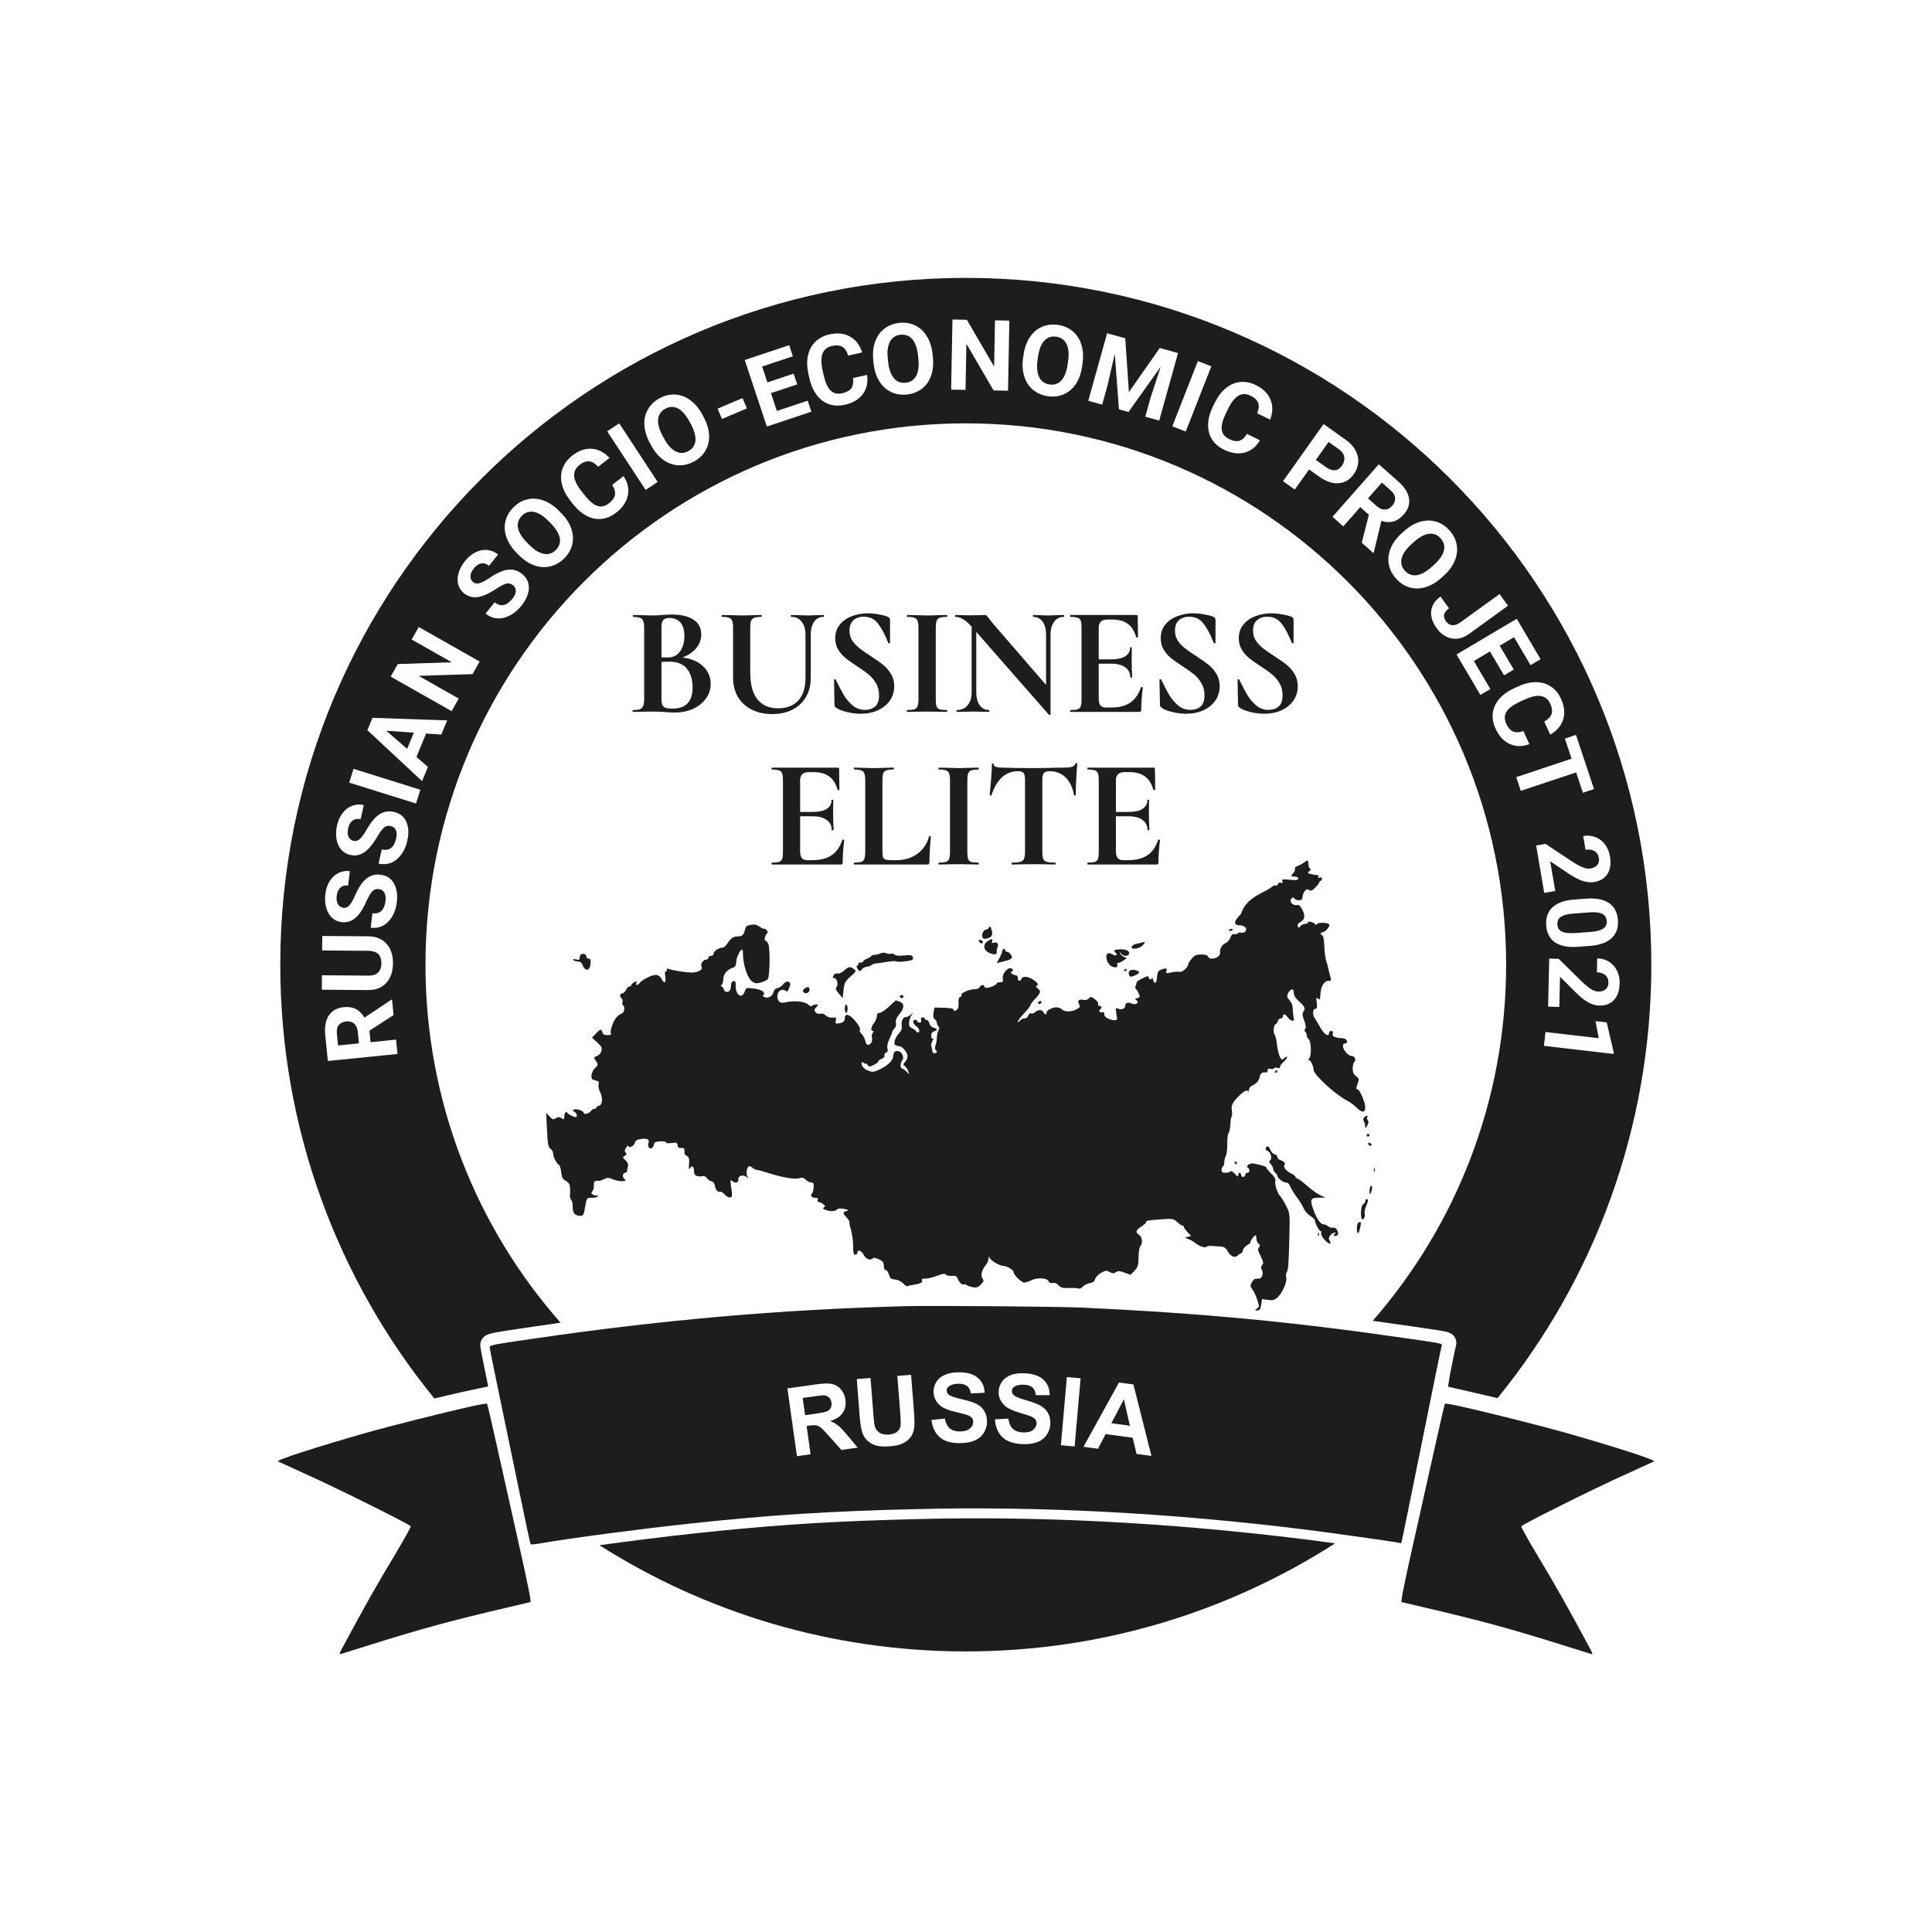 <?xml version="1.0" encoding="UTF-8"?> <svg xmlns="http://www.w3.org/2000/svg" width="146" height="146" viewBox="0 0 146 146" fill="none"> <path d="M51.566 49.685C52.221 49.764 52.74 49.982 53.122 50.341C53.511 50.701 53.706 51.146 53.706 51.677C53.706 52.083 53.589 52.45 53.355 52.778C53.122 53.106 52.798 53.367 52.385 53.563C51.972 53.75 51.512 53.844 51.005 53.844C50.787 53.844 50.538 53.832 50.257 53.809C50.148 53.801 50.011 53.793 49.848 53.785C49.692 53.777 49.517 53.773 49.322 53.773L48.468 53.785C48.312 53.793 48.102 53.797 47.837 53.797C47.813 53.797 47.802 53.773 47.802 53.727C47.802 53.68 47.813 53.656 47.837 53.656C48.063 53.656 48.234 53.637 48.351 53.598C48.468 53.551 48.55 53.473 48.597 53.363C48.651 53.246 48.679 53.075 48.679 52.848V47.425C48.679 47.097 48.624 46.882 48.515 46.781C48.406 46.671 48.184 46.617 47.848 46.617C47.833 46.617 47.825 46.593 47.825 46.546C47.825 46.499 47.833 46.476 47.848 46.476L48.468 46.488C48.827 46.503 49.111 46.511 49.322 46.511C49.54 46.511 49.766 46.499 50 46.476C50.078 46.468 50.195 46.461 50.35 46.453C50.506 46.445 50.643 46.441 50.76 46.441C51.469 46.441 52.019 46.57 52.408 46.828C52.798 47.085 52.993 47.46 52.993 47.952C52.993 48.327 52.868 48.666 52.619 48.971C52.377 49.276 52.026 49.514 51.566 49.685ZM50.584 46.699C50.358 46.699 50.202 46.753 50.117 46.863C50.031 46.964 49.988 47.159 49.988 47.448V49.674L50.456 49.685C50.861 49.685 51.173 49.533 51.391 49.229C51.609 48.924 51.718 48.534 51.718 48.057C51.718 47.612 51.621 47.276 51.426 47.05C51.231 46.816 50.951 46.699 50.584 46.699ZM50.806 53.551C51.828 53.551 52.338 53.02 52.338 51.958C52.338 51.357 52.194 50.88 51.906 50.529C51.617 50.177 51.181 50.002 50.596 50.002C50.37 50.002 50.167 50.01 49.988 50.025V52.848C49.988 53.106 50.039 53.289 50.14 53.399C50.241 53.5 50.464 53.551 50.806 53.551Z" fill="#1D1D1B"></path> <path d="M60.87 47.975C60.87 47.554 60.773 47.222 60.578 46.98C60.391 46.738 60.126 46.617 59.783 46.617C59.767 46.617 59.76 46.593 59.76 46.546C59.76 46.499 59.767 46.476 59.783 46.476L60.344 46.488C60.64 46.503 60.878 46.511 61.057 46.511C61.206 46.511 61.42 46.503 61.7 46.488L62.238 46.476C62.254 46.476 62.262 46.499 62.262 46.546C62.262 46.593 62.254 46.617 62.238 46.617C61.934 46.617 61.697 46.738 61.525 46.98C61.354 47.222 61.268 47.554 61.268 47.975V51.232C61.268 51.778 61.147 52.258 60.905 52.672C60.664 53.086 60.321 53.406 59.877 53.633C59.44 53.852 58.933 53.961 58.356 53.961C57.78 53.961 57.269 53.852 56.825 53.633C56.38 53.414 56.03 53.098 55.773 52.684C55.523 52.262 55.398 51.77 55.398 51.208V47.425C55.398 47.191 55.375 47.019 55.328 46.91C55.289 46.8 55.211 46.726 55.094 46.687C54.985 46.64 54.81 46.617 54.568 46.617C54.545 46.617 54.533 46.593 54.533 46.546C54.533 46.499 54.545 46.476 54.568 46.476L55.188 46.488C55.547 46.503 55.831 46.511 56.041 46.511C56.275 46.511 56.572 46.503 56.93 46.488L57.526 46.476C57.55 46.476 57.561 46.499 57.561 46.546C57.561 46.593 57.55 46.617 57.526 46.617C57.285 46.617 57.105 46.64 56.989 46.687C56.879 46.734 56.801 46.816 56.755 46.933C56.716 47.042 56.696 47.214 56.696 47.448V50.798C56.696 51.727 56.879 52.415 57.246 52.86C57.612 53.305 58.13 53.527 58.801 53.527C59.448 53.527 59.954 53.332 60.321 52.942C60.687 52.544 60.87 51.977 60.87 51.243V47.975Z" fill="#1D1D1B"></path> <path d="M64.196 47.659C64.196 47.94 64.266 48.19 64.406 48.409C64.554 48.627 64.734 48.819 64.944 48.983C65.154 49.147 65.439 49.346 65.797 49.58C66.187 49.83 66.499 50.049 66.733 50.236C66.967 50.423 67.165 50.654 67.329 50.927C67.493 51.193 67.575 51.501 67.575 51.852C67.575 52.258 67.466 52.622 67.247 52.942C67.029 53.254 66.725 53.5 66.335 53.68C65.953 53.852 65.525 53.937 65.049 53.937C64.698 53.937 64.332 53.891 63.95 53.797C63.568 53.695 63.311 53.586 63.178 53.469C63.139 53.438 63.108 53.41 63.085 53.387C63.069 53.356 63.062 53.309 63.062 53.246L63.026 51.384V51.372C63.026 51.341 63.046 51.325 63.085 51.325C63.124 51.318 63.147 51.329 63.155 51.361C63.389 51.837 63.592 52.223 63.763 52.52C63.942 52.817 64.164 53.078 64.43 53.305C64.702 53.531 65.01 53.645 65.353 53.645C65.665 53.645 65.922 53.563 66.125 53.399C66.328 53.227 66.429 52.938 66.429 52.532C66.429 52.188 66.351 51.888 66.195 51.63C66.047 51.372 65.864 51.154 65.645 50.974C65.427 50.794 65.127 50.58 64.745 50.33C64.371 50.088 64.079 49.881 63.868 49.709C63.666 49.537 63.49 49.33 63.342 49.088C63.194 48.846 63.12 48.561 63.12 48.233C63.12 47.819 63.237 47.472 63.471 47.191C63.712 46.902 64.02 46.691 64.394 46.558C64.769 46.417 65.162 46.347 65.575 46.347C65.848 46.347 66.125 46.375 66.405 46.429C66.686 46.476 66.912 46.535 67.084 46.605C67.154 46.636 67.201 46.671 67.224 46.71C67.247 46.742 67.259 46.785 67.259 46.839V48.561C67.259 48.584 67.24 48.604 67.201 48.62C67.162 48.627 67.138 48.62 67.13 48.596L67.037 48.374C66.842 47.882 66.612 47.464 66.347 47.12C66.09 46.777 65.727 46.605 65.26 46.605C64.948 46.605 64.691 46.695 64.488 46.874C64.293 47.054 64.196 47.316 64.196 47.659Z" fill="#1D1D1B"></path> <path d="M70.716 52.848C70.716 53.09 70.735 53.266 70.774 53.375C70.813 53.484 70.887 53.559 70.996 53.598C71.113 53.637 71.296 53.656 71.546 53.656C71.569 53.656 71.581 53.68 71.581 53.727C71.581 53.773 71.569 53.797 71.546 53.797C71.289 53.797 71.086 53.793 70.938 53.785L70.049 53.773L69.184 53.785C69.028 53.793 68.818 53.797 68.553 53.797C68.537 53.797 68.529 53.773 68.529 53.727C68.529 53.68 68.537 53.656 68.553 53.656C68.802 53.656 68.985 53.637 69.102 53.598C69.219 53.559 69.297 53.484 69.336 53.375C69.383 53.258 69.406 53.082 69.406 52.848V47.425C69.406 47.191 69.383 47.019 69.336 46.91C69.297 46.8 69.219 46.726 69.102 46.687C68.985 46.64 68.802 46.617 68.553 46.617C68.537 46.617 68.529 46.593 68.529 46.546C68.529 46.499 68.537 46.476 68.553 46.476L69.184 46.488C69.543 46.503 69.831 46.511 70.049 46.511C70.291 46.511 70.591 46.503 70.95 46.488L71.546 46.476C71.569 46.476 71.581 46.499 71.581 46.546C71.581 46.593 71.569 46.617 71.546 46.617C71.304 46.617 71.125 46.64 71.008 46.687C70.891 46.734 70.813 46.816 70.774 46.933C70.735 47.042 70.716 47.214 70.716 47.448V52.848Z" fill="#1D1D1B"></path> <path d="M80.394 46.476C80.41 46.476 80.418 46.499 80.418 46.546C80.418 46.593 80.41 46.617 80.394 46.617C80.083 46.617 79.837 46.742 79.658 46.992C79.479 47.233 79.389 47.562 79.389 47.975V53.972C79.389 53.996 79.37 54.012 79.331 54.019C79.299 54.027 79.276 54.023 79.26 54.008L73.777 47.753V52.309C73.777 52.723 73.862 53.051 74.034 53.293C74.205 53.535 74.443 53.656 74.747 53.656C74.763 53.656 74.77 53.68 74.77 53.727C74.77 53.773 74.763 53.797 74.747 53.797C74.529 53.797 74.361 53.793 74.244 53.785L73.613 53.773L72.888 53.785C72.756 53.793 72.565 53.797 72.315 53.797C72.292 53.797 72.28 53.773 72.28 53.727C72.28 53.68 72.292 53.656 72.315 53.656C72.658 53.656 72.927 53.535 73.122 53.293C73.325 53.051 73.426 52.723 73.426 52.309V47.355C73.169 47.074 72.947 46.882 72.76 46.781C72.58 46.671 72.393 46.617 72.198 46.617C72.183 46.617 72.175 46.593 72.175 46.546C72.175 46.499 72.183 46.476 72.198 46.476L72.689 46.488C72.791 46.496 72.939 46.499 73.134 46.499L74.022 46.488C74.131 46.48 74.264 46.476 74.42 46.476C74.482 46.476 74.529 46.492 74.56 46.523C74.591 46.554 74.646 46.62 74.724 46.722C74.856 46.902 74.95 47.023 75.004 47.085L79.05 51.759V47.975C79.05 47.554 78.964 47.222 78.793 46.98C78.621 46.738 78.383 46.617 78.079 46.617C78.064 46.617 78.056 46.593 78.056 46.546C78.056 46.499 78.064 46.476 78.079 46.476L78.582 46.488C78.832 46.503 79.042 46.511 79.214 46.511C79.37 46.511 79.588 46.503 79.868 46.488L80.394 46.476Z" fill="#1D1D1B"></path> <path d="M86.221 51.934C86.221 51.919 86.237 51.911 86.268 51.911C86.291 51.911 86.311 51.919 86.326 51.934C86.35 51.942 86.362 51.95 86.362 51.958C86.284 52.567 86.245 53.121 86.245 53.621C86.245 53.684 86.233 53.73 86.21 53.762C86.186 53.785 86.139 53.797 86.069 53.797H80.901C80.878 53.797 80.866 53.773 80.866 53.727C80.866 53.68 80.878 53.656 80.901 53.656C81.151 53.656 81.33 53.637 81.439 53.598C81.556 53.559 81.634 53.484 81.673 53.375C81.712 53.258 81.731 53.082 81.731 52.848V47.425C81.731 47.191 81.712 47.019 81.673 46.91C81.634 46.8 81.556 46.726 81.439 46.687C81.322 46.64 81.143 46.617 80.901 46.617C80.878 46.617 80.866 46.593 80.866 46.546C80.866 46.499 80.878 46.476 80.901 46.476H85.859C85.937 46.476 85.976 46.511 85.976 46.581L85.999 48.139C85.999 48.155 85.976 48.167 85.929 48.175C85.89 48.182 85.867 48.175 85.859 48.151C85.734 47.698 85.524 47.362 85.228 47.144C84.931 46.925 84.541 46.816 84.058 46.816H83.707C83.474 46.816 83.302 46.867 83.193 46.968C83.084 47.07 83.029 47.226 83.029 47.437V49.826H84C84.452 49.826 84.799 49.748 85.04 49.592C85.282 49.436 85.403 49.217 85.403 48.936C85.403 48.912 85.422 48.901 85.461 48.901C85.508 48.901 85.531 48.912 85.531 48.936L85.52 49.99L85.531 50.552C85.547 50.818 85.555 51.029 85.555 51.185C85.555 51.2 85.531 51.208 85.485 51.208C85.438 51.208 85.415 51.2 85.415 51.185C85.415 50.865 85.29 50.615 85.04 50.435C84.799 50.248 84.448 50.154 83.988 50.154H83.029V52.801C83.029 53.028 83.072 53.196 83.158 53.305C83.244 53.414 83.38 53.469 83.567 53.469H83.953C84.561 53.469 85.048 53.344 85.415 53.094C85.781 52.844 86.05 52.458 86.221 51.934Z" fill="#1D1D1B"></path> <path d="M88.791 47.659C88.791 47.94 88.861 48.19 89.001 48.409C89.149 48.627 89.329 48.819 89.539 48.983C89.749 49.147 90.034 49.346 90.393 49.58C90.782 49.83 91.094 50.049 91.328 50.236C91.562 50.423 91.76 50.654 91.924 50.927C92.088 51.193 92.17 51.501 92.17 51.852C92.17 52.258 92.061 52.622 91.842 52.942C91.624 53.254 91.32 53.5 90.93 53.68C90.549 53.852 90.12 53.937 89.644 53.937C89.293 53.937 88.927 53.891 88.545 53.797C88.163 53.695 87.906 53.586 87.773 53.469C87.734 53.438 87.703 53.41 87.68 53.387C87.664 53.356 87.657 53.309 87.657 53.246L87.621 51.384V51.372C87.621 51.341 87.641 51.325 87.68 51.325C87.719 51.318 87.742 51.329 87.75 51.361C87.984 51.837 88.187 52.223 88.358 52.52C88.537 52.817 88.76 53.078 89.025 53.305C89.297 53.531 89.605 53.645 89.948 53.645C90.26 53.645 90.517 53.563 90.72 53.399C90.923 53.227 91.024 52.938 91.024 52.532C91.024 52.188 90.946 51.888 90.79 51.63C90.642 51.372 90.459 51.154 90.241 50.974C90.022 50.794 89.722 50.58 89.34 50.33C88.966 50.088 88.674 49.881 88.463 49.709C88.261 49.537 88.085 49.33 87.937 49.088C87.789 48.846 87.715 48.561 87.715 48.233C87.715 47.819 87.832 47.472 88.066 47.191C88.308 46.902 88.615 46.691 88.99 46.558C89.364 46.417 89.757 46.347 90.17 46.347C90.443 46.347 90.72 46.375 91.001 46.429C91.281 46.476 91.507 46.535 91.679 46.605C91.749 46.636 91.796 46.671 91.819 46.71C91.842 46.742 91.854 46.785 91.854 46.839V48.561C91.854 48.584 91.835 48.604 91.796 48.62C91.757 48.627 91.733 48.62 91.725 48.596L91.632 48.374C91.437 47.882 91.207 47.464 90.942 47.12C90.685 46.777 90.322 46.605 89.855 46.605C89.543 46.605 89.286 46.695 89.083 46.874C88.888 47.054 88.791 47.316 88.791 47.659Z" fill="#1D1D1B"></path> <path d="M94.691 47.659C94.691 47.94 94.761 48.19 94.902 48.409C95.05 48.627 95.229 48.819 95.439 48.983C95.65 49.147 95.934 49.346 96.293 49.58C96.683 49.83 96.995 50.049 97.228 50.236C97.462 50.423 97.661 50.654 97.825 50.927C97.988 51.193 98.07 51.501 98.07 51.852C98.07 52.258 97.961 52.622 97.743 52.942C97.525 53.254 97.221 53.5 96.831 53.68C96.449 53.852 96.02 53.937 95.545 53.937C95.194 53.937 94.828 53.891 94.446 53.797C94.064 53.695 93.806 53.586 93.674 53.469C93.635 53.438 93.604 53.41 93.58 53.387C93.565 53.356 93.557 53.309 93.557 53.246L93.522 51.384V51.372C93.522 51.341 93.541 51.325 93.58 51.325C93.619 51.318 93.643 51.329 93.651 51.361C93.884 51.837 94.087 52.223 94.259 52.52C94.438 52.817 94.66 53.078 94.925 53.305C95.198 53.531 95.506 53.645 95.849 53.645C96.16 53.645 96.418 53.563 96.62 53.399C96.823 53.227 96.924 52.938 96.924 52.532C96.924 52.188 96.846 51.888 96.691 51.63C96.542 51.372 96.359 51.154 96.141 50.974C95.923 50.794 95.623 50.58 95.241 50.33C94.867 50.088 94.574 49.881 94.364 49.709C94.161 49.537 93.986 49.33 93.838 49.088C93.689 48.846 93.615 48.561 93.615 48.233C93.615 47.819 93.732 47.472 93.966 47.191C94.208 46.902 94.516 46.691 94.89 46.558C95.264 46.417 95.658 46.347 96.071 46.347C96.344 46.347 96.62 46.375 96.901 46.429C97.182 46.476 97.408 46.535 97.579 46.605C97.649 46.636 97.696 46.671 97.719 46.71C97.743 46.742 97.754 46.785 97.754 46.839V48.561C97.754 48.584 97.735 48.604 97.696 48.62C97.657 48.627 97.634 48.62 97.626 48.596L97.532 48.374C97.338 47.882 97.108 47.464 96.843 47.12C96.585 46.777 96.223 46.605 95.755 46.605C95.443 46.605 95.186 46.695 94.984 46.874C94.789 47.054 94.691 47.316 94.691 47.659Z" fill="#1D1D1B"></path> <path d="M63.657 63.467C63.657 63.452 63.673 63.444 63.704 63.444C63.727 63.444 63.747 63.452 63.763 63.467C63.786 63.475 63.797 63.483 63.797 63.491C63.72 64.1 63.681 64.654 63.681 65.154C63.681 65.217 63.669 65.263 63.645 65.295C63.622 65.318 63.575 65.33 63.505 65.33H58.337C58.314 65.33 58.302 65.306 58.302 65.26C58.302 65.213 58.314 65.189 58.337 65.189C58.587 65.189 58.766 65.17 58.875 65.131C58.992 65.092 59.07 65.017 59.109 64.908C59.148 64.791 59.167 64.615 59.167 64.381V58.958C59.167 58.724 59.148 58.552 59.109 58.443C59.07 58.333 58.992 58.259 58.875 58.22C58.758 58.173 58.579 58.15 58.337 58.15C58.314 58.15 58.302 58.126 58.302 58.079C58.302 58.032 58.314 58.009 58.337 58.009H63.295C63.373 58.009 63.412 58.044 63.412 58.114L63.435 59.672C63.435 59.688 63.412 59.7 63.365 59.708C63.326 59.715 63.303 59.708 63.295 59.684C63.17 59.231 62.96 58.895 62.663 58.677C62.367 58.458 61.977 58.349 61.494 58.349H61.143C60.91 58.349 60.738 58.4 60.629 58.501C60.52 58.602 60.465 58.759 60.465 58.969V61.359H61.436C61.888 61.359 62.235 61.281 62.476 61.125C62.718 60.969 62.839 60.75 62.839 60.469C62.839 60.445 62.858 60.434 62.897 60.434C62.944 60.434 62.967 60.445 62.967 60.469L62.956 61.523L62.967 62.085C62.983 62.351 62.991 62.562 62.991 62.718C62.991 62.733 62.967 62.741 62.921 62.741C62.874 62.741 62.85 62.733 62.85 62.718C62.85 62.398 62.726 62.148 62.476 61.968C62.235 61.781 61.884 61.687 61.424 61.687H60.465V64.334C60.465 64.561 60.508 64.728 60.594 64.838C60.68 64.947 60.816 65.002 61.003 65.002H61.389C61.997 65.002 62.484 64.877 62.85 64.627C63.217 64.377 63.486 63.991 63.657 63.467Z" fill="#1D1D1B"></path> <path d="M66.683 64.334C66.683 64.537 66.698 64.686 66.729 64.779C66.761 64.865 66.819 64.924 66.905 64.955C66.998 64.986 67.147 65.002 67.349 65.002H67.747C68.355 65.002 68.881 64.842 69.325 64.522C69.769 64.194 70.066 63.752 70.214 63.198C70.214 63.182 70.229 63.175 70.26 63.175C70.276 63.175 70.292 63.182 70.307 63.198C70.331 63.206 70.342 63.214 70.342 63.221C70.272 63.995 70.237 64.639 70.237 65.154C70.237 65.217 70.222 65.263 70.19 65.295C70.167 65.318 70.124 65.33 70.062 65.33H64.543C64.527 65.33 64.52 65.306 64.52 65.26C64.52 65.213 64.527 65.189 64.543 65.189C64.792 65.189 64.972 65.17 65.081 65.131C65.198 65.092 65.276 65.017 65.315 64.908C65.362 64.791 65.385 64.615 65.385 64.381V58.958C65.385 58.724 65.362 58.552 65.315 58.443C65.276 58.333 65.198 58.259 65.081 58.22C64.964 58.173 64.785 58.15 64.543 58.15C64.527 58.15 64.52 58.126 64.52 58.079C64.52 58.032 64.527 58.009 64.543 58.009L65.139 58.021C65.498 58.036 65.794 58.044 66.028 58.044C66.262 58.044 66.558 58.036 66.916 58.021L67.513 58.009C67.536 58.009 67.548 58.032 67.548 58.079C67.548 58.126 67.536 58.15 67.513 58.15C67.271 58.15 67.092 58.173 66.975 58.22C66.858 58.259 66.78 58.337 66.741 58.454C66.702 58.563 66.683 58.735 66.683 58.969V64.334Z" fill="#1D1D1B"></path> <path d="M73.101 64.381C73.101 64.623 73.12 64.799 73.159 64.908C73.198 65.017 73.272 65.092 73.381 65.131C73.498 65.17 73.681 65.189 73.931 65.189C73.954 65.189 73.966 65.213 73.966 65.26C73.966 65.306 73.954 65.33 73.931 65.33C73.674 65.33 73.471 65.326 73.323 65.318L72.434 65.306L71.569 65.318C71.413 65.326 71.203 65.33 70.938 65.33C70.922 65.33 70.914 65.306 70.914 65.26C70.914 65.213 70.922 65.189 70.938 65.189C71.187 65.189 71.37 65.17 71.487 65.131C71.604 65.092 71.682 65.017 71.721 64.908C71.768 64.791 71.791 64.615 71.791 64.381V58.958C71.791 58.724 71.768 58.552 71.721 58.443C71.682 58.333 71.604 58.259 71.487 58.22C71.37 58.173 71.187 58.15 70.938 58.15C70.922 58.15 70.914 58.126 70.914 58.079C70.914 58.032 70.922 58.009 70.938 58.009L71.569 58.021C71.928 58.036 72.216 58.044 72.434 58.044C72.676 58.044 72.976 58.036 73.335 58.021L73.931 58.009C73.954 58.009 73.966 58.032 73.966 58.079C73.966 58.126 73.954 58.15 73.931 58.15C73.689 58.15 73.51 58.173 73.393 58.22C73.276 58.267 73.198 58.349 73.159 58.466C73.12 58.575 73.101 58.747 73.101 58.981V64.381Z" fill="#1D1D1B"></path> <path d="M76.922 58.279C75.994 58.279 75.328 58.884 74.922 60.094C74.915 60.117 74.891 60.129 74.852 60.129C74.813 60.121 74.794 60.106 74.794 60.082C74.825 59.77 74.86 59.368 74.899 58.876C74.938 58.376 74.957 58.001 74.957 57.751C74.957 57.712 74.977 57.693 75.016 57.693C75.063 57.693 75.086 57.712 75.086 57.751C75.086 57.923 75.308 58.009 75.752 58.009C76.423 58.032 77.206 58.044 78.103 58.044C78.562 58.044 79.05 58.036 79.564 58.021L80.359 58.009C80.655 58.009 80.87 57.989 81.002 57.95C81.143 57.911 81.232 57.833 81.271 57.716C81.279 57.685 81.302 57.669 81.341 57.669C81.388 57.669 81.412 57.685 81.412 57.716C81.388 57.95 81.361 58.325 81.33 58.841C81.306 59.356 81.295 59.77 81.295 60.082C81.295 60.106 81.275 60.117 81.236 60.117C81.197 60.117 81.174 60.106 81.166 60.082C81.049 59.481 80.831 59.032 80.511 58.735C80.192 58.431 79.798 58.279 79.33 58.279C79.104 58.279 78.952 58.329 78.874 58.431C78.804 58.524 78.769 58.708 78.769 58.981V64.381C78.769 64.623 78.793 64.799 78.839 64.908C78.886 65.017 78.976 65.092 79.108 65.131C79.241 65.17 79.451 65.189 79.74 65.189C79.763 65.189 79.775 65.213 79.775 65.26C79.775 65.306 79.763 65.33 79.74 65.33C79.459 65.33 79.237 65.326 79.073 65.318L78.103 65.306L77.156 65.318C76.992 65.326 76.766 65.33 76.477 65.33C76.454 65.33 76.442 65.306 76.442 65.26C76.442 65.213 76.454 65.189 76.477 65.189C76.758 65.189 76.965 65.17 77.097 65.131C77.237 65.092 77.331 65.017 77.378 64.908C77.432 64.791 77.46 64.615 77.46 64.381V58.958C77.46 58.692 77.424 58.513 77.354 58.419C77.284 58.325 77.14 58.279 76.922 58.279Z" fill="#1D1D1B"></path> <path d="M87.522 63.467C87.522 63.452 87.537 63.444 87.568 63.444C87.592 63.444 87.611 63.452 87.627 63.467C87.65 63.475 87.662 63.483 87.662 63.491C87.584 64.1 87.545 64.654 87.545 65.154C87.545 65.217 87.533 65.263 87.51 65.295C87.487 65.318 87.44 65.33 87.37 65.33H82.202C82.178 65.33 82.167 65.306 82.167 65.26C82.167 65.213 82.178 65.189 82.202 65.189C82.451 65.189 82.63 65.17 82.74 65.131C82.856 65.092 82.934 65.017 82.973 64.908C83.012 64.791 83.032 64.615 83.032 64.381V58.958C83.032 58.724 83.012 58.552 82.973 58.443C82.934 58.333 82.856 58.259 82.74 58.22C82.623 58.173 82.443 58.15 82.202 58.15C82.178 58.15 82.167 58.126 82.167 58.079C82.167 58.032 82.178 58.009 82.202 58.009H87.159C87.237 58.009 87.276 58.044 87.276 58.114L87.299 59.672C87.299 59.688 87.276 59.7 87.229 59.708C87.19 59.715 87.167 59.708 87.159 59.684C87.034 59.231 86.824 58.895 86.528 58.677C86.231 58.458 85.842 58.349 85.359 58.349H85.008C84.774 58.349 84.602 58.4 84.493 58.501C84.384 58.602 84.33 58.759 84.33 58.969V61.359H85.3C85.752 61.359 86.099 61.281 86.341 61.125C86.582 60.969 86.703 60.75 86.703 60.469C86.703 60.445 86.723 60.434 86.762 60.434C86.808 60.434 86.832 60.445 86.832 60.469L86.82 61.523L86.832 62.085C86.847 62.351 86.855 62.562 86.855 62.718C86.855 62.733 86.832 62.741 86.785 62.741C86.738 62.741 86.715 62.733 86.715 62.718C86.715 62.398 86.59 62.148 86.341 61.968C86.099 61.781 85.748 61.687 85.288 61.687H84.33V64.334C84.33 64.561 84.373 64.728 84.458 64.838C84.544 64.947 84.68 65.002 84.868 65.002H85.253C85.861 65.002 86.349 64.877 86.715 64.627C87.081 64.377 87.35 63.991 87.522 63.467Z" fill="#1D1D1B"></path> <path d="M100.894 116.63C92.839 121.799 83.261 124.797 72.985 124.797C62.801 124.797 53.304 121.853 45.294 116.769C47.667 116.445 50.381 116.105 52.383 115.89C57.707 115.315 61.81 115.02 67.27 114.853C67.948 114.832 68.646 114.813 69.37 114.796L69.372 114.796C76.14 114.622 83.145 114.846 90.344 115.46C93.149 115.699 95.983 115.998 98.844 116.356C99.383 116.424 100.11 116.522 100.894 116.63Z" fill="#1D1D1B"></path> <path d="M69.374 26.867C69.316 26.315 69.173 25.905 68.946 25.639C68.719 25.372 68.422 25.258 68.055 25.297C67.692 25.335 67.426 25.506 67.258 25.812C67.09 26.115 67.034 26.54 67.088 27.088L67.115 27.345C67.171 27.884 67.313 28.291 67.542 28.567C67.77 28.843 68.07 28.962 68.441 28.923C68.805 28.885 69.069 28.713 69.235 28.408C69.4 28.1 69.455 27.672 69.4 27.124L69.374 26.867Z" fill="#1D1D1B"></path> <path d="M52.09 31.835C51.826 31.347 51.538 31.023 51.226 30.864C50.914 30.705 50.596 30.713 50.273 30.889C49.951 31.064 49.771 31.324 49.733 31.671C49.693 32.015 49.803 32.43 50.063 32.915L50.186 33.143C50.443 33.618 50.73 33.94 51.047 34.107C51.363 34.275 51.686 34.27 52.014 34.092C52.335 33.917 52.514 33.657 52.55 33.312C52.585 32.964 52.473 32.548 52.213 32.062L52.09 31.835Z" fill="#1D1D1B"></path> <path d="M40.352 38.684C40.695 38.75 41.062 38.981 41.451 39.376L41.632 39.56C42.016 39.954 42.24 40.323 42.302 40.667C42.363 41.008 42.264 41.308 42.003 41.565C41.737 41.828 41.429 41.922 41.079 41.849C40.728 41.776 40.363 41.547 39.984 41.162L39.803 40.978C39.419 40.584 39.198 40.216 39.141 39.874C39.082 39.531 39.182 39.23 39.443 38.973C39.705 38.714 40.008 38.618 40.352 38.684Z" fill="#1D1D1B"></path> <path d="M30.768 56.591L31.274 55.367L29.191 55.224L30.768 56.591Z" fill="#1D1D1B"></path> <path d="M27.125 78.844L27.037 77.968C27.009 77.695 26.919 77.491 26.767 77.355C26.612 77.219 26.413 77.164 26.17 77.189C25.922 77.213 25.733 77.304 25.606 77.461C25.477 77.615 25.428 77.839 25.457 78.131L25.545 79.003L27.125 78.844Z" fill="#1D1D1B"></path> <path d="M80.715 27.285C80.792 26.735 80.752 26.303 80.595 25.99C80.438 25.676 80.177 25.494 79.813 25.443C79.451 25.393 79.151 25.495 78.915 25.751C78.679 26.005 78.522 26.404 78.444 26.95L78.408 27.205C78.334 27.741 78.374 28.171 78.529 28.494C78.685 28.817 78.947 29.004 79.317 29.056C79.679 29.107 79.977 29.004 80.211 28.747C80.445 28.488 80.601 28.087 80.68 27.541L80.715 27.285Z" fill="#1D1D1B"></path> <path d="M99.438 34.754L100.231 35.319C100.466 35.486 100.684 35.558 100.885 35.535C101.088 35.512 101.263 35.398 101.408 35.193C101.559 34.981 101.618 34.766 101.586 34.547C101.554 34.328 101.43 34.138 101.214 33.978L100.4 33.398L99.438 34.754Z" fill="#1D1D1B"></path> <path d="M104.037 38.245L103.378 37.662L104.429 36.47L105.086 37.05C105.305 37.245 105.42 37.442 105.431 37.643C105.443 37.845 105.367 38.039 105.202 38.227C105.04 38.41 104.856 38.505 104.651 38.511C104.447 38.515 104.242 38.426 104.037 38.245Z" fill="#1D1D1B"></path> <path d="M108.374 42.674C108.786 42.301 109.032 41.945 109.113 41.603C109.194 41.262 109.111 40.955 108.864 40.681C108.619 40.409 108.324 40.295 107.979 40.34C107.635 40.382 107.259 40.587 106.849 40.955L106.658 41.128C106.257 41.49 106.012 41.846 105.924 42.193C105.836 42.541 105.917 42.853 106.167 43.131C106.413 43.403 106.707 43.516 107.05 43.469C107.396 43.422 107.773 43.214 108.183 42.847L108.374 42.674Z" fill="#1D1D1B"></path> <path d="M120.218 70.422C120.655 70.39 120.968 70.306 121.157 70.17C121.349 70.037 121.435 69.843 121.417 69.589C121.399 69.342 121.29 69.167 121.09 69.062C120.894 68.96 120.593 68.92 120.189 68.942L118.907 69.037C118.477 69.068 118.161 69.15 117.959 69.282C117.76 69.415 117.67 69.612 117.689 69.871C117.708 70.127 117.822 70.305 118.031 70.404C118.239 70.503 118.551 70.54 118.964 70.514L120.218 70.422Z" fill="#1D1D1B"></path> <path fill-rule="evenodd" clip-rule="evenodd" d="M113.169 105.656C120.434 96.722 124.79 85.32 124.79 72.898C124.79 44.236 101.596 21 72.985 21C44.374 21 21.18 44.236 21.18 72.898C21.18 85.333 25.545 96.746 32.824 105.684C34.185 105.353 35.547 105.046 36.894 104.775L36.565 103.156C36.489 102.779 36.427 102.465 36.383 102.238C36.361 102.124 36.343 102.031 36.331 101.96L36.329 101.954C36.322 101.911 36.309 101.842 36.303 101.786L36.302 101.778L36.301 101.771L36.3 101.759C36.299 101.752 36.298 101.742 36.297 101.732C36.294 101.701 36.29 101.639 36.297 101.563C36.314 101.372 36.399 101.179 36.565 101.029C36.694 100.912 36.838 100.854 36.927 100.823C37.026 100.788 37.139 100.76 37.259 100.734C37.707 100.637 38.589 100.507 40.28 100.258L40.491 100.227C41.118 100.135 41.742 100.045 42.363 99.958C36.008 92.747 32.153 83.274 32.153 72.898C32.153 50.307 50.434 31.992 72.985 31.992C95.536 31.992 113.818 50.307 113.818 72.898C113.818 83.204 110.014 92.62 103.735 99.813C104.708 99.945 105.699 100.086 106.716 100.235L106.717 100.235L106.881 100.259C108.157 100.444 108.841 100.543 109.192 100.619C109.287 100.64 109.383 100.664 109.471 100.696C109.546 100.723 109.693 100.781 109.822 100.909C109.994 101.08 110.062 101.298 110.056 101.497C110.053 101.575 110.04 101.637 110.033 101.668L110.029 101.683C110.026 101.693 110.024 101.702 110.023 101.708L110.018 101.725L110.013 101.744L110.006 101.763C110.009 101.756 110.007 101.766 109.998 101.805L109.998 101.806L109.998 101.807L109.979 101.89C109.965 101.956 109.944 102.052 109.916 102.187C109.848 102.512 109.744 103.022 109.588 103.793L109.427 104.787C109.445 104.79 109.464 104.794 109.483 104.799C109.497 104.803 109.512 104.807 109.526 104.812C109.527 104.812 109.536 104.814 109.554 104.818L109.579 104.825L109.612 104.833L109.651 104.842C109.749 104.866 109.886 104.898 110.053 104.937C110.385 105.014 110.832 105.116 111.31 105.222L111.313 105.222L111.316 105.223C111.838 105.343 112.518 105.502 113.169 105.656ZM75.085 29.505L76.175 29.526L76.277 24.229L75.191 24.207L75.124 27.701L73.066 24.166L71.977 24.145L71.875 29.443L72.964 29.464L73.031 25.979L75.085 29.505ZM70.497 26.991C70.551 27.51 70.507 27.975 70.365 28.385C70.222 28.795 69.991 29.124 69.671 29.372C69.354 29.62 68.975 29.767 68.534 29.813C68.098 29.859 67.698 29.794 67.334 29.62C66.97 29.446 66.674 29.175 66.445 28.806C66.217 28.435 66.075 27.996 66.02 27.489L65.992 27.229C65.938 26.71 65.984 26.244 66.128 25.831C66.275 25.416 66.507 25.085 66.825 24.84C67.144 24.592 67.523 24.445 67.962 24.399C68.4 24.353 68.8 24.419 69.162 24.595C69.526 24.769 69.822 25.045 70.048 25.421C70.277 25.795 70.418 26.24 70.472 26.756L70.497 26.991ZM65.201 29.782C65.501 29.38 65.609 28.896 65.525 28.331L64.462 28.568C64.508 28.888 64.466 29.142 64.337 29.33C64.209 29.515 63.981 29.644 63.653 29.718C63.289 29.799 62.993 29.729 62.765 29.509C62.54 29.288 62.365 28.898 62.241 28.34L62.154 27.949C62.04 27.413 62.042 26.998 62.161 26.706C62.282 26.41 62.519 26.223 62.874 26.144C63.2 26.071 63.459 26.093 63.651 26.209C63.845 26.323 63.992 26.544 64.092 26.872L65.156 26.634C64.971 26.069 64.661 25.667 64.226 25.429C63.791 25.19 63.275 25.137 62.679 25.27C62.249 25.366 61.894 25.552 61.613 25.829C61.334 26.102 61.149 26.448 61.058 26.866C60.967 27.284 60.977 27.742 61.087 28.239L61.158 28.555C61.331 29.334 61.656 29.905 62.134 30.269C62.614 30.629 63.184 30.735 63.846 30.588C64.451 30.453 64.903 30.184 65.201 29.782ZM60.246 29.048L58.261 29.71L58.709 31.057L61.039 30.279L61.315 31.112L57.951 32.234L56.28 27.206L59.638 26.086L59.916 26.925L57.593 27.7L57.992 28.898L59.977 28.236L60.246 29.048ZM53.175 31.519C53.423 31.978 53.56 32.424 53.585 32.857C53.61 33.291 53.523 33.683 53.322 34.035C53.123 34.386 52.829 34.667 52.439 34.879C52.054 35.088 51.66 35.182 51.257 35.161C50.854 35.139 50.477 35.002 50.125 34.749C49.772 34.493 49.473 34.142 49.229 33.695L49.104 33.465C48.856 33.006 48.72 32.559 48.696 32.122C48.673 31.682 48.761 31.288 48.961 30.939C49.161 30.587 49.456 30.306 49.843 30.096C50.231 29.885 50.625 29.792 51.027 29.817C51.43 29.838 51.808 29.98 52.161 30.24C52.515 30.498 52.816 30.855 53.063 31.311L53.175 31.519ZM48.79 37.022L49.701 36.422L46.796 31.994L45.885 32.593L48.79 37.022ZM47.121 35.977C47.438 36.452 47.547 36.936 47.448 37.428C47.351 37.919 47.058 38.356 46.569 38.737C46.033 39.155 45.472 39.304 44.885 39.184C44.298 39.061 43.76 38.684 43.27 38.054L43.071 37.799C42.759 37.397 42.554 36.988 42.457 36.571C42.361 36.154 42.38 35.763 42.515 35.396C42.651 35.025 42.893 34.705 43.24 34.433C43.722 34.057 44.21 33.884 44.705 33.913C45.2 33.942 45.653 34.172 46.062 34.603L45.202 35.274C44.971 35.02 44.744 34.884 44.52 34.865C44.297 34.842 44.053 34.934 43.79 35.139C43.503 35.363 43.368 35.634 43.386 35.953C43.404 36.268 43.579 36.643 43.911 37.079L44.157 37.395C44.508 37.846 44.833 38.124 45.13 38.227C45.43 38.328 45.727 38.264 46.022 38.034C46.287 37.827 46.438 37.612 46.474 37.39C46.511 37.165 46.44 36.917 46.261 36.648L47.121 35.977ZM43.171 39.942C43.026 39.533 42.772 39.142 42.406 38.771L42.24 38.602C41.877 38.233 41.489 37.973 41.077 37.824C40.666 37.672 40.263 37.642 39.87 37.733C39.478 37.821 39.124 38.02 38.81 38.33C38.496 38.64 38.292 38.992 38.196 39.386C38.101 39.776 38.126 40.18 38.27 40.596C38.414 41.009 38.669 41.401 39.035 41.773L39.218 41.959C39.577 42.32 39.961 42.575 40.371 42.722C40.779 42.867 41.18 42.894 41.573 42.803C41.966 42.711 42.318 42.511 42.63 42.203C42.946 41.891 43.151 41.539 43.244 41.147C43.34 40.753 43.315 40.352 43.171 39.942ZM38.772 44.23C38.612 44.1 38.444 44.058 38.268 44.102C38.09 44.145 37.835 44.276 37.503 44.494C37.17 44.711 36.888 44.867 36.657 44.964C36.027 45.228 35.498 45.186 35.07 44.84C34.848 44.66 34.701 44.438 34.628 44.173C34.555 43.904 34.564 43.614 34.655 43.3C34.747 42.985 34.911 42.681 35.147 42.389C35.385 42.095 35.65 41.876 35.943 41.733C36.234 41.588 36.528 41.531 36.824 41.562C37.122 41.59 37.394 41.705 37.641 41.905L36.955 42.754C36.767 42.601 36.573 42.542 36.373 42.577C36.172 42.611 35.985 42.735 35.811 42.95C35.644 43.158 35.557 43.355 35.553 43.541C35.547 43.727 35.615 43.877 35.758 43.993C35.892 44.102 36.058 44.125 36.257 44.065C36.457 44.002 36.702 43.872 36.993 43.673C37.528 43.308 37.992 43.102 38.385 43.055C38.777 43.008 39.134 43.114 39.454 43.374C39.81 43.662 39.981 44.023 39.966 44.458C39.95 44.891 39.758 45.336 39.389 45.792C39.133 46.109 38.843 46.352 38.518 46.519C38.191 46.685 37.871 46.755 37.559 46.729C37.248 46.702 36.959 46.581 36.694 46.365L37.381 45.514C37.835 45.881 38.281 45.794 38.72 45.25C38.883 45.048 38.969 44.858 38.98 44.679C38.988 44.499 38.919 44.349 38.772 44.23ZM35.711 50.942L36.248 49.992L31.645 47.381L31.11 48.328L34.145 50.049L30.063 50.181L29.526 51.131L34.129 53.741L34.666 52.791L31.638 51.074L35.711 50.942ZM32.202 55.433L31.471 57.202L32.339 57.956L31.896 59.029L27.762 55.178L28.149 54.244L33.793 54.439L33.35 55.511L32.202 55.433ZM31.439 60.721L31.764 59.679L26.715 58.1L26.39 59.143L31.439 60.721ZM29.533 62.427C29.332 62.381 29.163 62.417 29.024 62.535C28.884 62.653 28.712 62.882 28.511 63.225C28.307 63.566 28.123 63.832 27.958 64.021C27.509 64.536 27.016 64.733 26.48 64.611C26.201 64.548 25.971 64.413 25.789 64.208C25.605 63.999 25.485 63.734 25.429 63.413C25.373 63.09 25.386 62.744 25.469 62.378C25.553 62.008 25.694 61.695 25.894 61.437C26.092 61.178 26.33 60.997 26.609 60.894C26.889 60.788 27.184 60.77 27.493 60.84L27.252 61.905C27.016 61.852 26.816 61.885 26.652 62.004C26.486 62.123 26.373 62.318 26.312 62.587C26.253 62.848 26.263 63.063 26.341 63.232C26.417 63.401 26.545 63.506 26.724 63.547C26.892 63.585 27.052 63.533 27.203 63.391C27.355 63.246 27.518 63.02 27.691 62.714C28.01 62.15 28.336 61.76 28.668 61.544C28.999 61.328 29.366 61.266 29.768 61.357C30.214 61.458 30.527 61.707 30.705 62.103C30.881 62.499 30.905 62.983 30.775 63.556C30.685 63.953 30.531 64.299 30.313 64.593C30.093 64.886 29.837 65.091 29.545 65.206C29.254 65.319 28.942 65.338 28.609 65.262L28.85 64.194C29.42 64.323 29.781 64.047 29.936 63.365C29.993 63.112 29.987 62.903 29.917 62.738C29.845 62.572 29.717 62.469 29.533 62.427ZM28.137 67.352C28.262 67.22 28.427 67.166 28.632 67.19C28.819 67.212 28.958 67.301 29.047 67.458C29.133 67.615 29.162 67.822 29.132 68.08C29.051 68.774 28.721 69.087 28.142 69.02L28.015 70.108C28.355 70.147 28.663 70.096 28.941 69.952C29.218 69.806 29.451 69.575 29.639 69.26C29.824 68.945 29.94 68.584 29.987 68.18C30.055 67.596 29.98 67.117 29.762 66.743C29.543 66.368 29.205 66.154 28.751 66.101C28.342 66.053 27.984 66.155 27.677 66.405C27.37 66.655 27.088 67.078 26.831 67.673C26.691 67.996 26.553 68.238 26.418 68.398C26.283 68.556 26.13 68.625 25.959 68.605C25.776 68.583 25.638 68.493 25.544 68.333C25.448 68.173 25.415 67.96 25.446 67.695C25.478 67.42 25.57 67.215 25.722 67.079C25.872 66.942 26.067 66.888 26.308 66.916L26.434 65.832C26.119 65.795 25.828 65.844 25.561 65.979C25.294 66.112 25.077 66.317 24.908 66.596C24.737 66.874 24.629 67.201 24.586 67.577C24.542 67.95 24.566 68.295 24.656 68.611C24.747 68.924 24.894 69.174 25.099 69.362C25.302 69.547 25.546 69.656 25.829 69.689C26.375 69.752 26.844 69.504 27.236 68.944C27.379 68.738 27.534 68.455 27.7 68.093C27.864 67.731 28.01 67.484 28.137 67.352ZM24.351 70.73L27.835 70.757C28.414 70.762 28.87 70.947 29.204 71.314C29.538 71.678 29.702 72.174 29.697 72.802C29.692 73.421 29.525 73.911 29.195 74.273C28.866 74.634 28.415 74.816 27.843 74.819L24.32 74.792L24.328 73.7L27.819 73.727C28.166 73.73 28.419 73.649 28.58 73.485C28.739 73.319 28.82 73.089 28.822 72.796C28.826 72.182 28.507 71.868 27.863 71.853L24.343 71.826L24.351 70.73ZM27.916 77.89L28.003 78.756L29.93 78.562L30.039 79.648L24.776 80.178L24.579 78.219C24.517 77.596 24.607 77.102 24.85 76.736C25.093 76.37 25.468 76.162 25.974 76.111C26.333 76.075 26.641 76.123 26.898 76.255C27.152 76.386 27.366 76.602 27.54 76.904L29.576 75.547L29.626 75.542L29.743 76.708L27.916 77.89ZM54.559 31.662L56.443 30.864L56.113 30.083L54.229 30.881L54.559 31.662ZM81.776 27.676C81.704 28.193 81.55 28.633 81.313 28.997C81.076 29.361 80.773 29.625 80.403 29.788C80.035 29.953 79.632 30.004 79.193 29.942C78.759 29.882 78.386 29.723 78.075 29.466C77.763 29.21 77.541 28.875 77.408 28.462C77.275 28.047 77.242 27.586 77.31 27.081L77.347 26.822C77.418 26.305 77.574 25.864 77.813 25.498C78.055 25.13 78.36 24.865 78.727 24.703C79.097 24.54 79.501 24.488 79.937 24.549C80.374 24.61 80.746 24.77 81.055 25.029C81.367 25.286 81.587 25.624 81.717 26.044C81.85 26.462 81.88 26.928 81.808 27.442L81.776 27.676ZM85.311 29.632L85.034 25.564L83.663 25.181L82.24 30.285L83.29 30.578L83.679 29.183L84.244 26.749L84.557 30.932L85.278 31.134L87.713 27.715L86.936 30.094L86.548 31.489L87.601 31.784L89.023 26.68L87.644 26.294L85.311 29.632ZM89.606 32.613L88.592 32.214L90.524 27.282L91.539 27.681L89.606 32.613ZM94.055 34.201C94.54 34.074 94.927 33.764 95.214 33.271L94.236 32.79C94.072 33.069 93.881 33.241 93.663 33.307C93.448 33.371 93.189 33.33 92.887 33.181C92.552 33.017 92.365 32.777 92.324 32.463C92.286 32.149 92.393 31.736 92.645 31.222L92.821 30.862C93.066 30.372 93.326 30.05 93.601 29.896C93.879 29.741 94.182 29.743 94.508 29.904C94.808 30.051 94.997 30.23 95.074 30.441C95.155 30.651 95.132 30.916 95.005 31.234L95.984 31.715C96.192 31.158 96.201 30.65 96.01 30.192C95.819 29.733 95.449 29.369 94.901 29.1C94.506 28.905 94.112 28.828 93.72 28.868C93.332 28.907 92.972 29.061 92.64 29.33C92.308 29.6 92.031 29.963 91.807 30.421L91.664 30.712C91.314 31.428 91.211 32.078 91.358 32.661C91.507 33.242 91.886 33.682 92.495 33.982C93.052 34.255 93.572 34.328 94.055 34.201ZM98.926 35.475L97.847 36.996L96.958 36.364L100.023 32.045L101.705 33.242C102.028 33.473 102.271 33.735 102.431 34.028C102.594 34.322 102.663 34.626 102.64 34.94C102.618 35.252 102.508 35.547 102.31 35.826C102.01 36.249 101.627 36.48 101.163 36.518C100.702 36.556 100.216 36.393 99.705 36.029L98.926 35.475ZM102.794 38.324L103.444 38.9L102.906 41.012L103.782 41.788L103.816 41.749L104.39 39.368C104.722 39.471 105.026 39.484 105.3 39.407C105.579 39.329 105.837 39.155 106.076 38.884C106.413 38.502 106.547 38.094 106.477 37.66C106.407 37.226 106.138 36.802 105.67 36.388L104.197 35.084L100.695 39.055L101.512 39.778L102.794 38.324ZM108.937 43.656C108.55 44.005 108.15 44.244 107.735 44.37C107.321 44.497 106.919 44.504 106.53 44.391C106.143 44.28 105.801 44.06 105.504 43.731C105.21 43.405 105.026 43.043 104.952 42.646C104.878 42.249 104.922 41.849 105.085 41.447C105.25 41.043 105.52 40.669 105.896 40.326L106.09 40.151C106.476 39.801 106.879 39.563 107.297 39.437C107.718 39.31 108.121 39.303 108.507 39.416C108.895 39.528 109.237 39.748 109.533 40.076C109.828 40.404 110.011 40.766 110.082 41.163C110.156 41.56 110.108 41.962 109.938 42.367C109.772 42.773 109.497 43.149 109.112 43.497L108.937 43.656ZM113.959 45.776L113.321 44.891L110.352 47.038C110.138 47.193 109.937 47.262 109.748 47.245C109.56 47.229 109.405 47.136 109.283 46.967C109.146 46.776 109.095 46.6 109.132 46.439C109.168 46.278 109.291 46.122 109.501 45.97L108.859 45.079C108.437 45.384 108.202 45.747 108.153 46.169C108.106 46.589 108.246 47.026 108.574 47.48C108.773 47.758 109.01 47.965 109.282 48.103C109.555 48.241 109.839 48.295 110.133 48.264C110.431 48.234 110.717 48.121 110.99 47.923L113.959 45.776ZM113.66 51.035L112.596 49.23L111.376 49.952L112.625 52.07L111.871 52.516L110.068 49.458L114.622 46.763L116.422 49.815L115.662 50.265L114.416 48.153L113.331 48.795L114.395 50.6L113.66 51.035ZM114.087 56.22C114.543 56.43 115.038 56.435 115.573 56.235L115.118 55.242C114.816 55.355 114.559 55.367 114.348 55.28C114.141 55.194 113.967 54.997 113.827 54.691C113.671 54.351 113.677 54.047 113.845 53.778C114.013 53.511 114.357 53.258 114.876 53.019L115.239 52.852C115.739 52.628 116.144 52.544 116.454 52.599C116.768 52.655 117 52.848 117.152 53.179C117.291 53.483 117.324 53.742 117.251 53.954C117.181 54.168 116.996 54.358 116.697 54.525L117.151 55.518C117.664 55.218 117.991 54.83 118.133 54.354C118.275 53.878 118.218 53.362 117.964 52.806C117.78 52.405 117.524 52.095 117.195 51.878C116.87 51.662 116.494 51.553 116.067 51.551C115.64 51.55 115.195 51.656 114.733 51.868L114.439 52.003C113.715 52.336 113.225 52.774 112.971 53.318C112.719 53.863 112.735 54.445 113.018 55.062C113.276 55.627 113.633 56.013 114.087 56.22ZM119.619 59.909L119.107 58.369L114.926 59.763L114.582 58.727L118.763 57.333L118.258 55.813L119.096 55.534L120.457 59.63L119.619 59.909ZM116.085 63.894L116.696 67.474L117.53 67.331L117.147 65.085L118.599 66.059C119.01 66.323 119.361 66.499 119.651 66.587C119.942 66.675 120.216 66.697 120.473 66.653C120.944 66.573 121.282 66.361 121.489 66.018C121.696 65.677 121.754 65.238 121.662 64.7C121.602 64.348 121.473 64.046 121.275 63.795C121.08 63.543 120.838 63.363 120.549 63.255C120.261 63.149 119.958 63.123 119.641 63.178L119.818 64.218C120.081 64.173 120.303 64.204 120.486 64.31C120.672 64.419 120.785 64.59 120.825 64.825C120.862 65.042 120.824 65.221 120.71 65.361C120.599 65.501 120.427 65.59 120.196 65.63C120.026 65.659 119.837 65.634 119.63 65.553C119.422 65.476 119.172 65.343 118.88 65.154L116.794 63.772L116.085 63.894ZM119.229 71.549C118.5 71.603 117.931 71.493 117.522 71.219C117.113 70.945 116.888 70.516 116.845 69.933C116.803 69.357 116.96 68.903 117.317 68.57C117.674 68.237 118.206 68.041 118.913 67.982L119.884 67.91C120.621 67.856 121.191 67.967 121.595 68.244C121.999 68.523 122.222 68.951 122.265 69.527C122.307 70.103 122.15 70.557 121.793 70.89C121.438 71.222 120.907 71.418 120.2 71.478L119.229 71.549ZM117.074 72.44L116.99 76.071L117.836 76.091L117.889 73.813L119.128 75.047C119.481 75.385 119.792 75.626 120.06 75.768C120.328 75.91 120.593 75.984 120.854 75.99C121.331 76.001 121.704 75.858 121.973 75.561C122.241 75.266 122.382 74.846 122.394 74.3C122.402 73.944 122.334 73.623 122.188 73.338C122.044 73.053 121.841 72.83 121.578 72.668C121.315 72.51 121.023 72.426 120.701 72.419L120.676 73.474C120.943 73.48 121.155 73.553 121.315 73.693C121.476 73.835 121.554 74.025 121.548 74.262C121.543 74.483 121.472 74.651 121.333 74.767C121.197 74.883 121.012 74.938 120.777 74.932C120.605 74.928 120.425 74.867 120.236 74.749C120.048 74.633 119.828 74.454 119.576 74.213L117.793 72.457L117.074 72.44ZM116.672 79.034L116.794 77.989L120.814 78.457L120.572 77.165L121.42 77.263L121.947 79.534L121.934 79.646L116.672 79.034Z" fill="#1D1D1B"></path> <path d="M60.84 106.943L61.604 106.836C62.099 106.766 62.405 106.701 62.523 106.642C62.64 106.583 62.726 106.497 62.782 106.384C62.837 106.272 62.854 106.139 62.832 105.985C62.808 105.813 62.742 105.681 62.634 105.589C62.529 105.495 62.39 105.445 62.219 105.441C62.133 105.441 61.881 105.471 61.463 105.53L60.657 105.644L60.84 106.943Z" fill="#1D1D1B"></path> <path d="M85.383 107.74L84.933 105.743L83.986 107.552L85.383 107.74Z" fill="#1D1D1B"></path> <path fill-rule="evenodd" clip-rule="evenodd" d="M68.398 98.707C59.104 98.954 50.168 99.728 40.574 101.123L40.427 101.144C37.449 101.578 37.05 101.636 37.013 101.785C37.007 101.808 37.01 101.833 37.013 101.863L37.015 101.88C37.024 101.991 37.399 103.828 37.843 105.963C37.949 106.473 38.068 107.045 38.193 107.646L38.194 107.65C38.593 109.565 39.051 111.769 39.337 113.161C39.712 114.981 40.045 116.538 40.071 116.614C40.105 116.734 40.173 116.742 40.771 116.64C42.956 116.257 48.7 115.5 52.225 115.126C58.199 114.488 62.637 114.198 69.184 114.045C78.581 113.807 88.43 114.326 98.612 115.585C100.575 115.832 105.099 116.47 105.636 116.572L105.892 116.623L106.029 116.002C106.057 115.86 106.135 115.48 106.243 114.953C106.402 114.18 106.625 113.094 106.848 111.987C108.521 103.701 108.905 101.837 108.948 101.71C108.956 101.679 108.965 101.654 108.96 101.631C108.937 101.516 108.593 101.467 106.351 101.146L106.251 101.131C97.639 99.881 90.862 99.243 81.841 98.817C80.031 98.732 70.387 98.656 68.398 98.707ZM71.402 107.197L70.388 107.308C70.464 107.886 70.678 108.325 71.032 108.624C71.386 108.92 71.889 109.065 72.542 109.056C72.99 109.051 73.364 108.983 73.663 108.855C73.962 108.724 74.192 108.528 74.353 108.267C74.514 108.007 74.593 107.728 74.589 107.432C74.585 107.105 74.513 106.831 74.371 106.612C74.232 106.39 74.04 106.217 73.794 106.093C73.55 105.967 73.174 105.847 72.665 105.734C72.157 105.62 71.836 105.509 71.703 105.4C71.599 105.314 71.546 105.21 71.544 105.088C71.542 104.954 71.596 104.846 71.706 104.765C71.876 104.638 72.112 104.573 72.415 104.569C72.708 104.565 72.929 104.621 73.076 104.737C73.225 104.85 73.324 105.039 73.372 105.305L74.414 105.246C74.391 104.771 74.214 104.393 73.882 104.112C73.552 103.832 73.062 103.696 72.414 103.704C72.018 103.709 71.679 103.773 71.399 103.897C71.121 104.02 70.908 104.198 70.761 104.431C70.616 104.661 70.545 104.908 70.548 105.171C70.553 105.58 70.716 105.925 71.037 106.206C71.265 106.406 71.659 106.571 72.22 106.703C72.656 106.806 72.935 106.877 73.058 106.918C73.237 106.979 73.362 107.053 73.434 107.139C73.507 107.223 73.545 107.326 73.547 107.448C73.549 107.639 73.466 107.807 73.296 107.953C73.129 108.096 72.877 108.17 72.541 108.174C72.224 108.178 71.971 108.101 71.781 107.944C71.594 107.786 71.467 107.537 71.402 107.197ZM64.746 104.216L65.785 104.134L66.004 106.928C66.038 107.371 66.074 107.657 66.11 107.787C66.171 107.994 66.29 108.156 66.466 108.272C66.644 108.385 66.879 108.431 67.169 108.408C67.464 108.385 67.682 108.307 67.822 108.176C67.963 108.042 68.041 107.886 68.058 107.708C68.074 107.53 68.067 107.236 68.035 106.828L67.811 103.975L68.851 103.893L69.063 106.602C69.111 107.222 69.118 107.661 69.081 107.921C69.045 108.181 68.958 108.405 68.82 108.593C68.683 108.781 68.493 108.937 68.249 109.063C68.004 109.186 67.678 109.263 67.27 109.295C66.779 109.334 66.401 109.307 66.137 109.214C65.875 109.119 65.663 108.987 65.502 108.818C65.34 108.647 65.228 108.463 65.165 108.268C65.074 107.978 65.006 107.544 64.961 106.967L64.746 104.216ZM60.223 110.045L59.503 104.922L61.676 104.616C62.222 104.539 62.625 104.53 62.885 104.588C63.147 104.644 63.368 104.779 63.55 104.993C63.732 105.207 63.844 105.466 63.887 105.769C63.941 106.153 63.873 106.487 63.683 106.771C63.492 107.052 63.177 107.256 62.737 107.385C62.979 107.484 63.183 107.601 63.349 107.737C63.517 107.873 63.753 108.122 64.055 108.486L64.82 109.397L63.585 109.571L62.682 108.562C62.361 108.201 62.145 107.976 62.032 107.887C61.92 107.796 61.806 107.74 61.692 107.718C61.577 107.694 61.401 107.698 61.164 107.732L60.955 107.761L61.255 109.9L60.223 110.045ZM75.186 107.258L76.204 107.205C76.249 107.549 76.361 107.805 76.539 107.973C76.72 108.141 76.968 108.232 77.285 108.247C77.621 108.262 77.876 108.203 78.051 108.07C78.229 107.934 78.322 107.771 78.331 107.581C78.336 107.458 78.305 107.353 78.236 107.265C78.169 107.175 78.048 107.094 77.873 107.023C77.753 106.975 77.478 106.887 77.049 106.759C76.497 106.595 76.113 106.407 75.897 106.195C75.593 105.896 75.45 105.542 75.469 105.133C75.48 104.87 75.565 104.628 75.724 104.407C75.884 104.183 76.107 104.018 76.391 103.911C76.678 103.804 77.02 103.759 77.416 103.777C78.064 103.806 78.544 103.971 78.857 104.27C79.173 104.569 79.328 104.956 79.323 105.432L78.28 105.43C78.247 105.163 78.159 104.968 78.017 104.846C77.877 104.722 77.66 104.653 77.367 104.64C77.064 104.626 76.824 104.678 76.647 104.795C76.534 104.87 76.474 104.974 76.468 105.108C76.462 105.23 76.509 105.337 76.608 105.429C76.735 105.545 77.049 105.675 77.55 105.818C78.051 105.961 78.42 106.102 78.656 106.242C78.894 106.38 79.076 106.564 79.202 106.793C79.33 107.021 79.387 107.298 79.372 107.624C79.359 107.92 79.264 108.194 79.088 108.445C78.913 108.696 78.672 108.878 78.366 108.992C78.06 109.103 77.683 109.148 77.235 109.128C76.582 109.098 76.088 108.925 75.752 108.608C75.416 108.289 75.228 107.839 75.186 107.258ZM80.622 104.063L80.17 109.217L81.209 109.308L81.66 104.154L80.622 104.063ZM87.013 110.025L85.889 109.874L85.598 108.649L83.552 108.373L82.974 109.481L81.878 109.334L84.559 104.475L85.652 104.622L87.013 110.025Z" fill="#1D1D1B"></path> <path d="M27.572 108.306C29.39 107.785 33.488 106.753 35.64 106.276C36.255 106.139 36.775 106.045 36.801 106.079C36.835 106.105 37.125 107.359 37.458 108.86C37.737 110.116 38.308 112.668 38.828 114.987L39.123 116.307C39.84 119.471 40.156 121.041 40.088 121.066C40.036 121.083 39.319 121.254 38.5 121.442C34.24 122.431 31.807 123.088 27.7 124.385C27.023 124.594 26.385 124.794 26.041 124.902C25.908 124.944 25.819 124.972 25.788 124.982C25.6 125.041 25.617 124.99 26.001 124.291C27.512 121.467 28.537 119.659 29.724 117.697C30.466 116.452 31.064 115.394 31.038 115.343C30.987 115.206 25.515 112.477 23.175 111.428C22.048 110.916 21.075 110.472 21.007 110.438C20.836 110.344 23.867 109.363 27.572 108.306Z" fill="#1D1D1B"></path> <path d="M110.36 106.276C112.512 106.753 116.609 107.785 118.428 108.306C122.133 109.363 125.164 110.344 124.993 110.438C124.925 110.472 123.952 110.916 122.825 111.428C120.485 112.477 115.013 115.206 114.962 115.343C114.936 115.394 115.534 116.452 116.277 117.697C117.463 119.659 118.488 121.467 119.999 124.291C120.383 124.99 120.4 125.041 120.212 124.982C120.195 124.976 120.161 124.966 120.112 124.95L119.959 124.902C119.615 124.794 118.977 124.594 118.3 124.385C114.193 123.088 111.76 122.431 107.5 121.442C106.681 121.254 105.963 121.083 105.912 121.066C105.844 121.041 106.16 119.471 106.877 116.307L107.179 114.959C107.696 112.647 108.264 110.111 108.542 108.86C108.875 107.359 109.165 106.105 109.199 106.079C109.225 106.045 109.745 106.139 110.36 106.276Z" fill="#1D1D1B"></path> <path d="M94.993 98.884C95.177 98.749 95.177 98.72 95.005 98.203C94.906 97.906 94.74 97.559 94.638 97.432C94.474 97.231 94.468 97.166 94.591 96.931C94.669 96.782 94.78 96.654 94.839 96.647C94.898 96.64 95.035 96.628 95.144 96.621C95.385 96.605 95.503 96.229 95.355 95.954C95.279 95.812 95.285 95.709 95.376 95.599C95.507 95.443 95.503 95.427 95.155 94.694C95.052 94.476 95.049 94.374 95.142 94.261C95.237 94.148 95.229 94.084 95.105 93.982C95.018 93.91 94.946 93.738 94.946 93.601C94.946 93.463 94.91 93.351 94.866 93.351C94.774 93.351 94.471 93.792 94.497 93.888C94.506 93.922 94.396 94.014 94.252 94.091C94.109 94.167 93.963 94.34 93.93 94.473C93.896 94.607 93.83 94.717 93.782 94.717C93.734 94.717 93.627 94.785 93.544 94.868C93.322 95.089 92.993 94.958 92.78 94.566C92.649 94.322 92.516 94.22 92.321 94.211C92.17 94.205 91.866 94.182 91.646 94.161C91.426 94.139 91.223 94.158 91.195 94.203C91.122 94.322 90.74 94.225 90.436 94.011C90.061 93.746 89.965 93.691 89.726 93.607C89.526 93.536 89.528 93.529 89.762 93.467L90.009 93.402L89.736 93.108C89.585 92.947 89.463 92.77 89.463 92.715C89.463 92.66 89.413 92.616 89.353 92.616C89.292 92.616 89.114 92.495 88.957 92.348C88.69 92.097 88.621 92.084 87.881 92.135C86.747 92.213 86.616 92.236 86.614 92.353C86.613 92.411 86.447 92.565 86.245 92.695C85.827 92.965 85.784 93.137 86.088 93.327C86.324 93.473 86.375 93.969 86.175 94.168C86.106 94.237 86.046 94.611 86.04 95.004C86.031 95.63 85.995 95.752 85.736 96.026L85.442 96.338L84.975 96.171C84.593 96.034 84.477 96.029 84.325 96.139C84.175 96.248 84.089 96.246 83.855 96.125C83.598 95.993 83.531 96 83.193 96.198C82.987 96.32 82.79 96.528 82.757 96.661C82.714 96.832 82.594 96.922 82.35 96.967C82.16 97.003 81.921 97.124 81.818 97.238C81.715 97.351 81.582 97.413 81.523 97.376C81.463 97.34 81.142 97.32 80.808 97.332C80.303 97.35 80.165 97.315 79.987 97.124C79.847 96.975 79.697 96.915 79.555 96.952C79.408 96.99 79.302 96.943 79.229 96.808C79.094 96.557 78.348 96.533 77.902 96.765C77.736 96.851 77.512 96.922 77.405 96.922C77.184 96.923 76.598 96.345 76.598 96.126C76.598 95.97 76.076 95.662 75.812 95.662C75.551 95.662 74.868 95.259 74.788 95.058C74.728 94.909 74.713 94.921 74.707 95.122C74.703 95.258 74.581 95.51 74.436 95.681C74.162 96.006 74.09 96.484 74.286 96.679C74.367 96.76 74.322 96.87 74.126 97.065C73.904 97.286 73.788 97.325 73.512 97.273C73.324 97.237 73.114 97.164 73.044 97.109C72.974 97.055 72.873 97.036 72.82 97.069C72.712 97.136 72.446 96.86 72.344 96.575C72.293 96.433 72.188 96.393 71.933 96.417C71.744 96.435 71.542 96.393 71.484 96.324C71.403 96.227 71.243 96.249 70.798 96.418C70.479 96.538 70.083 96.632 69.918 96.626C69.703 96.618 69.634 96.656 69.674 96.76C69.737 96.923 69.572 97.006 69.015 97.094C68.807 97.127 68.604 97.174 68.564 97.198C68.524 97.223 68.382 97.126 68.248 96.984C68.101 96.829 67.858 96.713 67.638 96.693C67.327 96.665 67.258 96.609 67.175 96.319C67.121 96.131 67.013 95.977 66.934 95.977C66.846 95.977 66.791 95.857 66.791 95.66C66.791 95.402 66.724 95.311 66.421 95.168C66.157 95.043 66.019 95.024 65.938 95.105C65.759 95.283 65.427 95.138 65.255 94.808C65.09 94.49 64.788 94.397 64.788 94.664C64.788 94.751 64.717 94.822 64.63 94.822C64.506 94.822 64.471 94.678 64.471 94.158C64.471 93.793 64.397 93.245 64.306 92.939C64.215 92.634 64.163 92.363 64.19 92.336C64.216 92.309 64.125 92.165 63.986 92.016C63.673 91.68 63.671 91.609 63.971 91.514C64.177 91.448 64.153 91.427 63.792 91.357C63.492 91.299 63.335 91.316 63.232 91.419C63.088 91.563 62.687 91.557 62.327 91.407C62.176 91.343 62.165 91.307 62.274 91.239C62.384 91.172 62.369 91.119 62.204 90.995C62.088 90.908 61.936 90.835 61.865 90.833C61.794 90.831 61.764 90.759 61.797 90.672C61.842 90.557 61.784 90.514 61.583 90.514C61.32 90.514 61.215 90.327 61.384 90.158C61.426 90.117 61.471 89.92 61.484 89.721C61.503 89.424 61.47 89.359 61.302 89.359C61.189 89.359 61.005 89.267 60.892 89.154C60.728 88.991 60.623 88.968 60.368 89.041C60.021 89.14 59.076 88.973 57.986 88.619C57.638 88.506 57.286 88.413 57.204 88.413C57.121 88.413 56.97 88.338 56.868 88.246C56.765 88.153 56.637 88.105 56.582 88.139C56.42 88.239 56.361 88.769 56.493 88.939C56.599 89.075 56.591 89.077 56.437 88.957C56.156 88.738 55.767 88.839 55.797 89.123C55.825 89.39 55.541 89.451 55.308 89.228C55.196 89.12 55.181 89.173 55.228 89.516C55.355 90.435 55.354 90.455 55.171 90.492C55.072 90.512 54.889 90.41 54.763 90.266C54.638 90.123 54.477 90.027 54.406 90.054C54.238 90.119 54.062 89.9 54.016 89.57C53.993 89.409 53.898 89.293 53.77 89.269C53.654 89.247 53.495 89.137 53.416 89.024C53.335 88.909 53.204 88.846 53.117 88.879C53.031 88.912 52.846 88.91 52.706 88.875C52.511 88.826 52.45 88.74 52.45 88.513C52.45 88.149 52.291 88.028 52.144 88.28C52.062 88.421 52.044 88.346 52.071 87.963C52.1 87.555 52.069 87.44 51.906 87.354C51.796 87.295 51.713 87.19 51.721 87.121C51.76 86.812 51.7 86.721 51.475 86.752C51.298 86.777 51.229 86.726 51.205 86.553C51.175 86.346 51.126 86.327 50.756 86.378C50.513 86.412 50.341 86.393 50.341 86.332C50.341 86.274 50.14 86.237 49.893 86.25C49.527 86.268 49.439 86.313 49.413 86.493C49.395 86.615 49.31 86.742 49.224 86.774C49.052 86.84 48.917 86.602 49.002 86.382C49.105 86.116 48.925 86.009 48.476 86.069C48.135 86.115 48.025 86.18 47.978 86.365C47.917 86.609 47.494 86.809 47.494 86.594C47.494 86.529 47.419 86.583 47.327 86.714C47.199 86.895 47.188 86.986 47.28 87.096C47.373 87.208 47.358 87.265 47.21 87.347C47.031 87.448 47.035 87.468 47.266 87.684C47.434 87.84 47.493 87.984 47.452 88.137C47.419 88.26 47.391 88.42 47.39 88.492C47.389 88.564 47.318 88.624 47.231 88.624C47.04 88.624 47.019 88.998 47.203 89.112C47.497 89.293 46.794 89.316 46.373 89.139C45.991 88.979 45.901 88.975 45.654 89.103C45.498 89.183 45.338 89.244 45.299 89.239C44.962 89.192 44.856 89.272 44.878 89.558C44.891 89.726 44.841 89.936 44.767 90.024C44.656 90.157 44.668 90.203 44.837 90.293C44.95 90.353 45.071 90.372 45.108 90.336C45.145 90.299 45.175 90.325 45.175 90.392C45.175 90.465 45.006 90.514 44.761 90.514C44.313 90.514 44.34 90.47 44.165 91.486C44.113 91.784 44.046 91.88 43.89 91.88C43.451 91.88 43.276 91.686 43.276 91.2C43.276 90.945 43.226 90.706 43.164 90.668C43.102 90.63 43.06 90.473 43.07 90.32C43.117 89.593 43.066 89.412 42.764 89.241C42.516 89.101 42.453 88.982 42.406 88.562C42.374 88.282 42.295 88.035 42.23 88.013C42.072 87.961 41.8 87.424 41.8 87.164C41.8 87.049 41.71 86.892 41.601 86.815C41.43 86.696 41.392 86.489 41.337 85.386L41.274 84.096L41.529 84.37C41.753 84.611 41.809 84.628 42.002 84.507C42.179 84.397 42.263 84.397 42.433 84.502C42.622 84.62 42.644 84.607 42.644 84.376C42.644 84.234 42.691 84.089 42.749 84.054C42.807 84.018 42.855 84.027 42.855 84.074C42.856 84.159 43.349 84.421 43.508 84.421C43.668 84.421 43.593 84.117 43.408 84.013C43.245 83.922 43.243 83.903 43.39 83.846C43.597 83.767 44.12 83.956 44.12 84.111C44.12 84.264 44.569 84.123 44.679 83.935C44.725 83.856 44.832 83.791 44.916 83.791C45 83.791 45.069 83.749 45.069 83.698C45.069 83.647 45.164 83.581 45.28 83.55C45.54 83.483 45.567 82.942 45.333 82.493C45.246 82.329 45.203 82.085 45.237 81.952C45.288 81.749 45.247 81.699 44.985 81.642C44.716 81.583 44.676 81.53 44.697 81.26C44.711 81.087 44.824 80.851 44.948 80.736C45.218 80.485 45.223 80.44 45.01 80.137C44.855 79.916 44.861 79.898 45.113 79.802C45.271 79.742 45.409 79.585 45.451 79.417C45.511 79.178 45.46 79.076 45.128 78.773L44.733 78.412L45.026 78.108C45.373 77.747 45.448 77.733 45.521 78.013C45.562 78.167 45.665 78.223 45.909 78.223C46.125 78.223 46.216 78.182 46.169 78.107C46.068 77.944 46.33 77.166 46.58 76.885C46.695 76.756 46.877 76.623 46.984 76.589C47.186 76.525 47.257 76.078 47.082 75.97C47.03 75.938 47.01 75.822 47.039 75.713C47.068 75.604 47.039 75.484 46.976 75.445C46.805 75.339 46.838 75.071 47.022 75.071C47.11 75.071 47.237 74.953 47.303 74.809C47.369 74.664 47.486 74.546 47.564 74.546C47.642 74.546 47.705 74.5 47.705 74.445C47.705 74.389 47.807 74.289 47.932 74.222C48.125 74.119 48.149 74.126 48.094 74.271C48.006 74.498 48.185 74.488 48.358 74.257C48.434 74.156 48.724 73.966 49.002 73.836C49.552 73.578 49.813 73.626 50.026 74.023C50.215 74.375 50.349 74.262 50.276 73.811C50.23 73.519 50.247 73.39 50.334 73.39C50.403 73.39 50.427 73.338 50.387 73.274C50.34 73.198 50.384 73.179 50.513 73.22C50.932 73.351 51.866 73.496 52.299 73.496C52.751 73.496 53.146 73.262 53.025 73.066C52.912 72.885 53.092 72.564 53.325 72.528C53.453 72.508 53.546 72.434 53.531 72.364C53.517 72.293 53.6 72.235 53.716 72.235C53.846 72.235 53.927 72.165 53.928 72.051C53.928 71.874 54.352 71.605 54.631 71.605C54.705 71.605 54.849 71.475 54.951 71.316C55.207 70.917 55.41 70.772 55.719 70.766C56.089 70.759 56.209 70.656 56.291 70.278C56.352 70.001 56.423 69.94 56.742 69.888C57.021 69.843 57.197 69.88 57.408 70.03C57.565 70.141 57.717 70.209 57.746 70.181C57.775 70.152 57.861 70.204 57.938 70.297C58.03 70.407 58.041 70.489 57.97 70.536C57.829 70.629 57.716 71.079 57.834 71.079C57.885 71.079 57.983 71.185 58.053 71.315C58.208 71.604 58.181 73.798 58.019 73.992C57.958 74.065 57.731 74.178 57.514 74.243C57.19 74.34 57.075 74.331 56.863 74.192C56.477 73.941 56.135 72.877 56.139 71.94C56.14 71.64 55.96 71.733 55.801 72.114C55.65 72.475 55.643 72.503 55.627 72.806C55.618 72.973 55.532 73.086 55.377 73.133C54.968 73.256 54.665 73.611 54.665 73.966C54.665 74.146 54.608 74.351 54.538 74.42C54.455 74.503 54.451 74.546 54.526 74.546C54.589 74.546 54.665 74.641 54.695 74.756C54.757 74.991 55.028 75.037 55.159 74.835C55.206 74.763 55.245 74.587 55.245 74.443C55.245 74.281 55.313 74.169 55.426 74.147C55.571 74.119 55.605 74.183 55.594 74.467C55.568 75.18 56.063 75.534 56.269 74.948C56.379 74.632 56.383 74.631 56.968 74.704C57.324 74.748 57.607 74.846 57.685 74.95C57.757 75.047 57.77 75.139 57.715 75.159C57.549 75.218 57.721 75.386 57.947 75.386C58.201 75.386 58.424 75.185 58.477 74.906C58.499 74.793 58.619 74.689 58.75 74.67C58.879 74.652 59.075 74.522 59.186 74.381C59.314 74.219 59.451 74.148 59.557 74.189C59.755 74.264 59.763 74.331 59.619 74.708C59.538 74.921 59.479 74.962 59.376 74.877C59.139 74.68 58.803 74.852 58.752 75.195C58.691 75.606 58.926 75.849 59.295 75.757C59.954 75.593 60.809 75.667 61.072 75.911C61.203 76.033 61.324 76.076 61.361 76.016C61.397 75.959 61.525 75.912 61.647 75.912C61.861 75.912 61.862 75.919 61.679 76.12C61.52 76.294 61.512 76.355 61.628 76.494C61.713 76.596 61.857 76.638 61.997 76.603C62.143 76.567 62.29 76.615 62.398 76.734C62.505 76.851 62.693 76.914 62.897 76.9C63.191 76.879 63.218 76.902 63.162 77.123C63.11 77.331 63.137 77.364 63.342 77.343C63.691 77.306 63.839 77.189 63.839 76.953C63.839 76.576 64.132 76.61 64.521 77.031C64.89 77.431 65.068 77.769 64.964 77.872C64.935 77.901 65.003 78.017 65.116 78.13C65.229 78.243 65.35 78.475 65.384 78.647C65.419 78.818 65.506 78.958 65.579 78.958C65.796 78.958 65.97 78.669 65.895 78.433C65.856 78.311 65.882 78.145 65.952 78.06C66.042 77.953 66.044 77.908 65.961 77.908C65.775 77.908 65.822 77.599 66.053 77.306C66.169 77.159 66.264 76.927 66.264 76.791C66.264 76.614 66.324 76.542 66.47 76.542C66.583 76.542 66.901 76.329 67.177 76.069C67.454 75.809 67.69 75.597 67.703 75.597C67.716 75.597 67.848 75.643 67.997 75.699C68.362 75.837 68.349 76.191 67.96 76.651C67.738 76.915 67.668 77.089 67.707 77.287C67.74 77.455 67.696 77.622 67.592 77.725C67.499 77.817 67.424 77.935 67.424 77.986C67.424 78.037 67.328 78.276 67.211 78.518C67.076 78.795 67.022 79.054 67.064 79.219C67.112 79.409 67.081 79.5 66.955 79.549C66.858 79.586 66.805 79.682 66.836 79.763C66.871 79.854 66.792 79.949 66.631 80.01C66.487 80.064 66.37 80.154 66.37 80.209C66.37 80.264 66.216 80.385 66.028 80.478C65.711 80.636 65.678 80.635 65.554 80.466C65.481 80.366 65.42 80.322 65.42 80.369C65.42 80.416 65.349 80.396 65.262 80.324C65.166 80.245 65.104 80.236 65.104 80.303C65.104 80.57 65.261 80.763 65.591 80.9C65.912 81.034 65.993 81.028 66.421 80.839C67.041 80.566 67.471 80.161 67.498 79.825C67.526 79.472 67.64 79.372 67.928 79.447C68.197 79.517 68.356 79.963 68.175 80.143C68.028 80.289 68.018 80.744 68.162 80.744C68.22 80.744 68.367 80.844 68.489 80.965L68.71 81.185L68.632 80.939C68.588 80.803 68.478 80.638 68.385 80.57C68.233 80.459 68.234 80.43 68.401 80.246C68.501 80.136 68.584 79.943 68.584 79.818C68.584 79.543 68.188 79.064 67.959 79.062C67.868 79.061 67.732 79.022 67.657 78.974C67.487 78.867 67.649 78.388 67.971 78.046C68.126 77.88 68.175 77.715 68.145 77.458C68.103 77.102 68.244 76.857 68.492 76.857C68.562 76.857 68.719 76.775 68.839 76.673C69.053 76.494 69.054 76.495 68.895 76.7C68.804 76.815 68.718 77.063 68.702 77.25C68.679 77.527 68.724 77.613 68.945 77.713C69.094 77.781 69.217 77.876 69.217 77.925C69.217 77.973 69.286 78.013 69.371 78.013C69.57 78.013 69.461 77.697 69.197 77.508C68.966 77.342 68.945 77.067 69.164 77.067C69.251 77.067 69.322 77.115 69.322 77.172C69.322 77.23 69.399 77.278 69.493 77.278C69.609 77.278 69.646 77.213 69.61 77.075C69.571 76.927 69.608 76.876 69.748 76.886C69.854 76.894 69.917 76.938 69.888 76.984C69.86 77.03 69.91 77.067 69.999 77.067C70.088 77.067 70.192 77.186 70.228 77.331C70.268 77.491 70.394 77.619 70.546 77.657C70.853 77.734 70.872 77.864 70.587 77.938C70.443 77.976 70.376 78.082 70.376 78.272C70.376 78.448 70.419 78.524 70.493 78.479C70.561 78.437 70.552 78.509 70.47 78.657C70.394 78.794 70.347 78.953 70.365 79.011C70.405 79.136 70.463 79.4 70.474 79.51C70.486 79.626 70.798 79.606 70.798 79.49C70.798 79.436 70.753 79.363 70.697 79.329C70.632 79.289 70.632 79.171 70.697 79C70.753 78.854 70.798 78.593 70.798 78.419C70.798 78.246 70.85 78.008 70.913 77.89C70.997 77.734 70.997 77.643 70.913 77.56C70.85 77.497 70.798 77.377 70.798 77.294C70.798 77.211 70.728 77.091 70.641 77.026C70.529 76.943 70.502 76.801 70.548 76.525L70.612 76.139L71.338 76.157C71.85 76.169 72.064 76.214 72.064 76.309C72.064 76.409 72.116 76.417 72.261 76.339C72.41 76.26 72.452 76.133 72.434 75.816C72.418 75.534 72.46 75.379 72.56 75.34C72.642 75.309 72.683 75.24 72.651 75.189C72.568 75.054 73.247 74.756 73.638 74.756C73.834 74.756 73.993 74.692 74.029 74.599C74.097 74.423 74.383 74.381 74.383 74.546C74.383 74.604 74.469 74.651 74.573 74.651C74.809 74.651 75.331 74.416 75.332 74.31C75.332 74.266 75.443 74.231 75.578 74.231C75.788 74.231 75.817 74.188 75.779 73.929C75.722 73.546 76.231 73.007 76.465 73.202C76.582 73.297 76.582 73.336 76.471 73.407C76.362 73.478 76.366 73.516 76.493 73.599C76.579 73.656 76.71 73.703 76.782 73.704C76.855 73.705 76.914 73.8 76.914 73.916C76.914 74.161 77.104 74.197 77.192 73.968C77.287 73.724 77.752 73.782 78.154 74.087C78.433 74.299 78.484 74.385 78.375 74.457C78.259 74.533 78.267 74.576 78.417 74.691C78.682 74.893 78.648 75.036 78.233 75.472C78.031 75.685 77.865 75.908 77.864 75.968C77.864 76.028 77.65 76.302 77.389 76.578C77.128 76.853 76.916 77.135 76.918 77.204C76.919 77.275 76.983 77.249 77.061 77.146C77.138 77.045 77.299 76.962 77.42 76.962C77.548 76.962 77.667 76.873 77.707 76.745C77.748 76.616 77.837 76.55 77.922 76.583C78.003 76.613 78.137 76.569 78.222 76.485C78.421 76.286 78.773 76.289 78.85 76.49C78.884 76.576 78.963 76.647 79.026 76.647C79.089 76.647 79.115 76.605 79.083 76.554C78.998 76.416 79.499 76.122 79.818 76.122C79.969 76.122 80.164 76.193 80.251 76.279C80.455 76.483 80.952 76.481 81.35 76.276C81.617 76.138 81.646 76.084 81.551 75.906C81.396 75.617 81.508 75.488 81.854 75.557C82.048 75.595 82.192 75.559 82.284 75.449C82.408 75.3 82.452 75.306 82.733 75.505C82.912 75.632 83.02 75.787 82.987 75.871C82.955 75.955 82.998 76.017 83.086 76.017C83.263 76.017 83.293 76.182 83.134 76.281C82.98 76.375 83.129 76.567 83.305 76.5C83.4 76.463 83.452 76.517 83.452 76.653C83.452 76.783 83.562 76.907 83.742 76.981C84.153 77.149 84.462 77.137 84.416 76.955C84.395 76.872 84.362 76.65 84.342 76.461C84.312 76.172 84.333 76.132 84.474 76.211C84.716 76.346 85.034 76.234 85.034 76.013C85.034 75.772 85.232 75.704 85.537 75.841C85.841 75.976 86.137 75.759 85.876 75.592C85.746 75.508 85.758 75.481 85.949 75.429C86.155 75.372 86.167 75.336 86.057 75.087C85.99 74.934 85.891 74.778 85.838 74.74C85.785 74.703 85.779 74.585 85.826 74.478C85.873 74.371 85.906 74.256 85.9 74.222C85.894 74.188 86.088 74.059 86.331 73.935C86.699 73.748 86.779 73.736 86.808 73.865C86.849 74.054 87.033 74.073 87.048 73.889C87.053 73.817 87.091 73.876 87.132 74.021C87.245 74.428 87.403 74.331 87.439 73.832C87.466 73.462 87.519 73.362 87.736 73.28C88.124 73.133 88.219 73.157 88.148 73.38C88.089 73.565 88.118 73.572 88.527 73.481C88.771 73.426 89.041 73.409 89.127 73.441C89.3 73.508 89.779 73.115 89.779 72.907C89.779 72.835 89.902 72.631 90.052 72.453C90.279 72.184 90.401 72.13 90.779 72.13C91.085 72.13 91.252 72.181 91.293 72.287C91.424 72.627 92.243 72.367 92.198 72.001C92.162 71.714 92.351 71.374 92.597 71.28C92.74 71.226 92.91 71.038 92.977 70.862C93.063 70.635 93.152 70.557 93.284 70.591C93.386 70.618 93.499 70.592 93.534 70.535C93.57 70.478 93.687 70.454 93.794 70.481C93.901 70.509 94.044 70.466 94.111 70.385C94.286 70.176 94.049 69.924 93.679 69.924C93.263 69.924 93.22 69.672 93.57 69.299C93.735 69.122 93.849 68.978 93.822 68.978C93.796 68.978 93.86 68.826 93.965 68.641C94.254 68.13 94.661 67.806 95.631 67.32C95.805 67.233 96.028 67.093 96.126 67.009C96.223 66.925 96.349 66.884 96.404 66.919C96.46 66.953 96.535 66.905 96.57 66.813C96.609 66.711 96.701 66.67 96.804 66.71C96.929 66.758 96.956 66.729 96.906 66.601C96.847 66.448 96.914 66.434 97.474 66.484C97.977 66.53 98.109 66.511 98.109 66.394C98.109 66.307 98.002 66.247 97.846 66.247C97.54 66.247 97.519 66.189 97.746 65.963C97.837 65.873 97.886 65.737 97.857 65.661C97.826 65.581 97.902 65.492 98.036 65.45C98.163 65.411 98.398 65.287 98.557 65.175C98.862 64.961 98.851 64.952 98.89 65.433C98.895 65.505 98.948 65.599 99.006 65.643C99.072 65.692 99.053 65.758 98.956 65.821C98.871 65.875 98.826 65.945 98.857 65.976C98.913 66.032 99.305 66.119 99.565 66.134C99.643 66.138 99.67 66.195 99.627 66.264C99.576 66.347 99.608 66.365 99.726 66.32C99.841 66.276 99.902 66.307 99.902 66.407C99.902 66.492 99.854 66.562 99.796 66.562C99.738 66.562 99.701 66.597 99.713 66.641C99.725 66.684 99.594 66.866 99.422 67.045C99.168 67.309 99.074 67.349 98.928 67.258C98.786 67.169 98.714 67.189 98.59 67.352C98.503 67.466 98.431 67.666 98.429 67.796C98.426 67.976 98.364 68.033 98.168 68.033C98.027 68.033 97.882 67.985 97.846 67.927C97.749 67.771 97.613 67.8 97.539 67.993C97.457 68.205 97.776 68.465 98.025 68.391C98.155 68.352 98.266 68.456 98.424 68.764C98.663 69.232 98.603 69.507 98.216 69.713C98.086 69.782 98.036 69.884 98.077 69.993C98.138 70.15 98.153 70.15 98.27 69.991C98.339 69.896 98.498 69.819 98.622 69.819C98.746 69.819 98.847 69.768 98.847 69.706C98.847 69.576 99.287 69.688 99.388 69.844C99.429 69.908 99.48 69.904 99.524 69.833C99.613 69.689 100.353 69.71 100.451 69.859C100.538 69.993 100.14 70.449 99.936 70.449C99.762 70.449 99.752 70.627 99.922 70.683C100 70.709 100.058 71.014 100.076 71.491C100.091 71.913 100.155 72.411 100.217 72.599C100.279 72.786 100.348 73.035 100.371 73.152C100.393 73.269 100.459 73.536 100.517 73.745C100.618 74.106 100.61 74.126 100.371 74.126C100.056 74.126 99.802 74.575 99.779 75.171C99.764 75.534 99.74 75.575 99.604 75.464C99.467 75.351 99.454 75.392 99.506 75.78C99.549 76.106 99.528 76.227 99.43 76.227C99.203 76.227 99.155 76.672 99.352 76.945C99.451 77.082 99.651 77.413 99.796 77.681C100.059 78.167 100.429 78.396 100.429 78.073C100.429 77.982 100.506 77.908 100.6 77.908C100.716 77.908 100.753 77.972 100.717 78.11C100.678 78.26 100.735 78.331 100.942 78.389C101.095 78.432 101.26 78.458 101.31 78.447C101.359 78.435 101.49 78.454 101.6 78.489C101.837 78.564 101.87 78.853 101.642 78.853C101.555 78.853 101.484 78.942 101.484 79.049C101.484 79.331 101.885 79.799 102.127 79.799C102.375 79.799 102.509 80.08 102.341 80.247C102.275 80.313 102.222 80.539 102.222 80.751C102.222 81.034 102.288 81.185 102.475 81.324C102.715 81.504 102.721 81.534 102.585 81.917C102.471 82.238 102.469 82.32 102.576 82.32C102.751 82.32 103.171 83.284 103.171 83.687C103.171 84.1 102.899 84.104 102.514 83.698C102.355 83.531 102.024 83.289 101.777 83.161C100.898 82.705 99.269 81.206 99.269 80.854C99.269 80.574 99.049 80.114 98.915 80.114C98.848 80.114 98.855 80.064 98.932 79.988C99.119 79.802 99.095 78.699 98.9 78.538C98.813 78.466 98.742 78.321 98.742 78.216C98.742 78.111 98.692 77.995 98.631 77.957C98.554 77.91 98.555 77.849 98.632 77.756C98.711 77.661 98.691 77.482 98.561 77.132C98.409 76.724 98.401 76.606 98.513 76.426C98.667 76.181 98.603 76.058 98.074 75.582C97.884 75.411 97.767 75.201 97.767 75.031C97.767 74.714 97.615 74.675 97.412 74.94C97.217 75.197 97.232 75.36 97.477 75.621C97.596 75.749 97.688 75.992 97.688 76.181C97.688 76.365 97.716 76.66 97.752 76.837C97.804 77.095 97.783 77.152 97.644 77.132C97.549 77.118 97.399 77.003 97.31 76.877C97.123 76.611 96.949 76.577 96.949 76.805C96.949 76.891 96.874 76.962 96.781 76.962C96.689 76.962 96.588 77.057 96.558 77.172C96.528 77.288 96.465 77.382 96.418 77.382C96.269 77.382 96.185 78.013 96.314 78.168C96.381 78.248 96.463 78.589 96.496 78.925C96.529 79.261 96.625 79.67 96.708 79.835C96.853 80.121 96.867 80.126 97.062 79.95C97.181 79.842 97.266 79.817 97.266 79.888C97.266 79.955 97.147 80.113 97.002 80.239C96.857 80.364 96.739 80.533 96.739 80.613C96.739 80.709 96.669 80.737 96.536 80.695C96.425 80.659 96.307 80.675 96.273 80.73C96.239 80.785 96.116 80.805 96 80.775C95.854 80.737 95.789 80.772 95.789 80.89C95.789 80.983 95.754 81.054 95.71 81.047C95.397 80.998 95.251 81.09 95.194 81.372C95.129 81.694 94.985 81.859 94.592 82.06C94.468 82.123 94.373 82.257 94.381 82.356C94.392 82.482 94.359 82.507 94.275 82.437C94.193 82.369 94.029 82.452 93.763 82.694C93.171 83.234 93.014 83.524 93.09 83.929C93.126 84.121 93.12 84.314 93.076 84.358C93.033 84.401 92.988 84.672 92.978 84.96C92.967 85.248 92.908 85.544 92.846 85.618C92.784 85.693 92.738 86.062 92.744 86.439C92.749 86.816 92.701 87.222 92.637 87.342C92.573 87.461 92.52 87.678 92.52 87.823C92.52 87.967 92.473 88.115 92.415 88.151C92.357 88.186 92.31 88.307 92.31 88.42C92.31 88.575 92.383 88.624 92.62 88.624C92.79 88.624 92.959 88.577 92.995 88.519C93.03 88.462 93.173 88.544 93.314 88.703C93.518 88.934 93.569 88.955 93.572 88.807C93.576 88.584 93.786 88.558 93.786 88.781C93.786 88.868 93.857 88.939 93.944 88.939C94.031 88.939 94.102 88.868 94.102 88.781C94.102 88.694 94.173 88.624 94.26 88.624C94.441 88.624 94.475 88.355 94.308 88.253C94.103 88.126 94.438 87.866 94.729 87.924C95.368 88.053 95.694 88.156 95.691 88.228C95.689 88.27 95.857 88.474 96.064 88.68C96.301 88.916 96.417 89.115 96.378 89.218C96.294 89.434 96.514 90.145 96.737 90.384C96.835 90.489 97.043 90.826 97.198 91.134C97.479 91.692 97.48 91.7 97.433 93.599C97.382 95.612 97.354 95.96 97.222 96.172C97.177 96.245 97.168 96.415 97.202 96.55C97.282 96.867 96.906 97.717 96.542 98.043C96.31 98.25 96.189 98.282 95.818 98.232L95.372 98.171L95.304 98.598C95.249 98.936 95.191 99.024 95.018 99.024C94.81 99.024 94.809 99.017 94.993 98.884Z" fill="#1D1D1B"></path> <path d="M100.069 93.658C99.91 93.48 99.806 93.267 99.838 93.185C99.869 93.103 99.853 93.036 99.801 93.036C99.693 93.036 99.375 92.441 99.375 92.24C99.375 92.167 99.214 92.009 99.018 91.888C98.822 91.767 98.599 91.515 98.523 91.328C98.447 91.141 98.224 90.775 98.027 90.514C97.83 90.254 97.605 89.888 97.525 89.7C97.43 89.473 97.31 89.359 97.166 89.359C96.949 89.359 96.528 89.02 96.528 88.847C96.528 88.796 96.456 88.695 96.369 88.624C96.282 88.552 96.211 88.419 96.211 88.33C96.211 88.24 96.13 88.078 96.031 87.969C95.891 87.814 95.88 87.752 95.984 87.688C96.172 87.572 96.02 87.033 95.782 86.971C95.672 86.943 95.617 86.86 95.65 86.775C95.738 86.546 95.89 86.6 96.004 86.9C96.061 87.05 96.203 87.198 96.318 87.228C96.433 87.258 96.528 87.349 96.528 87.431C96.528 87.513 96.611 87.609 96.712 87.645C97.035 87.76 97.17 87.908 97.065 88.033C96.94 88.184 97.219 88.527 97.608 88.7C97.768 88.771 97.898 88.877 97.898 88.936C97.898 88.995 97.95 89.044 98.014 89.044C98.078 89.044 98.422 89.299 98.778 89.611C99.135 89.923 99.594 90.25 99.796 90.338L100.166 90.497L99.661 90.506C99.048 90.516 98.983 90.634 99.217 91.319C99.451 92.007 99.776 92.51 99.99 92.514C100.086 92.516 100.258 92.587 100.371 92.672C100.484 92.757 100.654 92.802 100.749 92.772C100.977 92.7 101.248 93.236 101.046 93.361C100.973 93.406 100.871 93.416 100.818 93.383C100.766 93.351 100.787 93.284 100.866 93.234C100.971 93.168 100.974 93.144 100.877 93.142C100.65 93.14 100.339 93.522 100.44 93.68C100.701 94.09 100.442 94.075 100.069 93.658Z" fill="#1D1D1B"></path> <path d="M99.594 93.307C99.589 93.197 99.614 93.134 99.649 93.169C99.684 93.204 99.688 93.295 99.658 93.371C99.624 93.454 99.599 93.43 99.594 93.307Z" fill="#1D1D1B"></path> <path d="M102.538 92.858C102.538 92.559 102.59 92.408 102.708 92.363C102.853 92.307 102.868 92.356 102.805 92.693C102.699 93.272 102.538 93.371 102.538 92.858Z" fill="#1D1D1B"></path> <path d="M102.928 92.128C102.779 91.98 102.848 91.065 103.013 91.002C103.1 90.969 103.171 90.869 103.171 90.78C103.171 90.692 103.218 90.62 103.276 90.62C103.42 90.62 103.409 90.739 103.225 91.179C103.138 91.385 103.095 91.624 103.128 91.71C103.199 91.894 103.035 92.235 102.928 92.128Z" fill="#1D1D1B"></path> <path d="M103.495 90.022C103.49 89.837 103.535 89.657 103.593 89.621C103.719 89.544 103.719 89.854 103.593 90.147C103.516 90.324 103.501 90.304 103.495 90.022Z" fill="#1D1D1B"></path> <path d="M103.82 88.413C103.82 88.269 103.844 88.21 103.873 88.282C103.903 88.354 103.903 88.472 103.873 88.545C103.844 88.617 103.82 88.558 103.82 88.413Z" fill="#1D1D1B"></path> <path d="M93.311 87.888C93.276 87.83 93.296 87.783 93.358 87.783C93.419 87.783 93.47 87.83 93.47 87.888C93.47 87.946 93.449 87.993 93.423 87.993C93.397 87.993 93.347 87.946 93.311 87.888Z" fill="#1D1D1B"></path> <path d="M103.431 86.517C103.334 86.361 103.411 86.306 103.581 86.41C103.671 86.466 103.682 86.52 103.611 86.564C103.551 86.6 103.47 86.58 103.431 86.517Z" fill="#1D1D1B"></path> <path d="M103.276 85.787C103.276 85.729 103.324 85.682 103.382 85.682C103.44 85.682 103.487 85.729 103.487 85.787C103.487 85.845 103.44 85.892 103.382 85.892C103.324 85.892 103.276 85.845 103.276 85.787Z" fill="#1D1D1B"></path> <path d="M103.162 85.209C103.153 85.151 103.152 85.067 103.16 85.021C103.167 84.975 103.128 84.853 103.072 84.748C103.003 84.62 103.009 84.519 103.091 84.437C103.243 84.286 103.418 84.278 103.326 84.426C103.289 84.486 103.306 84.593 103.364 84.662C103.436 84.749 103.423 84.873 103.324 85.052C103.244 85.196 103.171 85.267 103.162 85.209Z" fill="#1D1D1B"></path> <path d="M96.317 81.013C96.317 80.988 96.364 80.938 96.422 80.902C96.48 80.866 96.528 80.887 96.528 80.948C96.528 81.009 96.48 81.059 96.422 81.059C96.364 81.059 96.317 81.039 96.317 81.013Z" fill="#1D1D1B"></path> <path d="M63.839 76.227C63.839 76.054 63.886 75.912 63.944 75.912C64.002 75.912 64.05 76.054 64.05 76.227C64.05 76.4 64.002 76.542 63.944 76.542C63.886 76.542 63.839 76.4 63.839 76.227Z" fill="#1D1D1B"></path> <path d="M78.451 75.819C78.418 75.767 78.463 75.697 78.549 75.663C78.636 75.63 78.707 75.646 78.707 75.699C78.707 75.841 78.519 75.93 78.451 75.819Z" fill="#1D1D1B"></path> <path d="M68.072 75.396C67.966 75.331 67.961 75.288 68.052 75.231C68.197 75.142 68.306 75.221 68.252 75.377C68.23 75.44 68.156 75.448 68.072 75.396Z" fill="#1D1D1B"></path> <path d="M63.388 75.08C63.159 74.81 63.121 74.701 63.215 74.588C63.372 74.4 63.248 73.916 63.042 73.916C62.917 73.916 62.906 73.871 62.99 73.715C63.058 73.589 63.171 73.534 63.295 73.566C63.416 73.597 63.608 73.511 63.787 73.346C64.124 73.035 64.246 73.016 64.53 73.228C64.727 73.376 64.717 73.398 64.274 73.794C63.857 74.167 63.807 74.264 63.747 74.817L63.681 75.428L63.388 75.08Z" fill="#1D1D1B"></path> <path d="M60.746 75.001C60.623 74.879 60.669 74.767 60.888 74.65C61.057 74.56 61.114 74.572 61.167 74.71C61.255 74.938 60.917 75.172 60.746 75.001Z" fill="#1D1D1B"></path> <path d="M85.324 73.679C85.202 73.349 85.496 73.187 85.921 73.349C86.16 73.441 86.128 73.549 85.82 73.689C85.478 73.844 85.384 73.842 85.324 73.679Z" fill="#1D1D1B"></path> <path d="M64.788 73.18C64.711 73.038 64.71 72.97 64.784 72.97C64.844 72.97 64.881 72.911 64.867 72.839C64.852 72.766 64.922 72.721 65.025 72.738C65.126 72.755 65.21 72.726 65.21 72.672C65.21 72.619 65.352 72.517 65.526 72.445C65.7 72.373 65.842 72.283 65.842 72.245C65.842 72.207 65.965 72.165 66.114 72.153C66.264 72.141 66.463 72.088 66.557 72.036C66.659 71.979 66.829 71.979 66.979 72.036C67.118 72.088 67.276 72.103 67.332 72.069C67.388 72.035 67.503 72.064 67.589 72.135C67.692 72.221 67.941 72.244 68.328 72.204C68.786 72.157 68.925 72.177 68.972 72.299C69.005 72.384 69.001 72.484 68.965 72.521C68.863 72.622 67.865 72.732 67.74 72.655C67.68 72.618 67.383 72.629 67.08 72.68C66.776 72.731 66.393 72.786 66.228 72.802C66.063 72.818 65.897 72.875 65.859 72.927C65.821 72.98 65.671 73.035 65.526 73.051C65.381 73.067 65.21 73.149 65.145 73.235C64.99 73.442 64.922 73.431 64.788 73.18Z" fill="#1D1D1B"></path> <path d="M84.928 73.344C84.928 73.319 84.976 73.269 85.034 73.233C85.092 73.197 85.139 73.218 85.139 73.279C85.139 73.34 85.092 73.39 85.034 73.39C84.976 73.39 84.928 73.37 84.928 73.344Z" fill="#1D1D1B"></path> <path d="M44.153 73.159C44.095 73.084 44.018 72.94 43.981 72.839C43.943 72.731 43.808 72.655 43.655 72.655C43.512 72.655 43.364 72.606 43.327 72.546C43.283 72.475 43.355 72.46 43.531 72.505C43.756 72.561 43.804 72.536 43.804 72.362C43.804 71.983 44.322 71.987 44.329 72.366C44.33 72.409 44.405 72.445 44.495 72.445C44.621 72.445 44.652 72.538 44.627 72.838C44.593 73.252 44.352 73.414 44.153 73.159Z" fill="#1D1D1B"></path> <path d="M84.007 73.031C83.75 72.912 83.531 72.424 83.626 72.179C83.697 71.995 83.814 71.985 84.101 72.138C84.351 72.272 84.495 72.181 84.315 72.002C84.114 71.802 84.165 71.763 84.657 71.741C85.128 71.72 85.437 71.904 85.3 72.125C85.193 72.298 84.845 72.253 84.716 72.051C84.638 71.927 84.613 71.918 84.641 72.025C84.663 72.111 84.786 72.235 84.914 72.299L85.147 72.416L84.853 72.611C84.692 72.719 84.518 72.794 84.467 72.779C84.417 72.764 84.402 72.82 84.434 72.905C84.511 73.105 84.303 73.167 84.007 73.031Z" fill="#1D1D1B"></path> <path d="M75.535 72.382C75.656 72.158 75.754 71.915 75.754 71.842C75.754 71.769 75.802 71.71 75.86 71.71C75.918 71.71 75.965 71.757 75.965 71.815C75.965 71.872 76.016 71.92 76.078 71.92C76.262 71.92 76.517 72.229 76.459 72.38C76.429 72.457 76.271 72.549 76.106 72.585C75.942 72.621 75.697 72.681 75.562 72.719L75.317 72.789L75.535 72.382Z" fill="#1D1D1B"></path> <path d="M74.674 71.965C74.313 71.77 74.286 71.369 74.618 71.138C74.917 70.929 75.056 70.929 74.975 71.139C74.927 71.263 74.961 71.288 75.113 71.239C75.354 71.163 75.487 71.335 75.378 71.583C75.335 71.682 75.31 71.845 75.323 71.946C75.351 72.173 75.075 72.181 74.674 71.965Z" fill="#1D1D1B"></path> <path d="M85.525 71.629C85.464 71.53 85.673 71.347 85.877 71.322C85.964 71.312 86.154 71.268 86.298 71.225C86.553 71.149 86.556 71.154 86.398 71.39C86.24 71.628 85.626 71.796 85.525 71.629Z" fill="#1D1D1B"></path> <path d="M74.032 71.219C73.904 71.092 73.959 70.98 74.12 71.041C74.207 71.075 74.278 71.144 74.278 71.195C74.278 71.306 74.133 71.32 74.032 71.219Z" fill="#1D1D1B"></path> <path d="M74.24 70.817C74.157 70.6 74.342 70.239 74.537 70.239C74.617 70.239 74.704 70.18 74.729 70.108C74.792 69.932 74.88 70.024 74.956 70.344C75.034 70.674 74.931 70.834 74.581 70.921C74.38 70.972 74.289 70.944 74.24 70.817Z" fill="#1D1D1B"></path> <path d="M92.837 70.302C92.837 70.28 92.908 70.234 92.995 70.201C93.082 70.168 93.153 70.186 93.153 70.242C93.153 70.298 93.082 70.344 92.995 70.344C92.908 70.344 92.837 70.325 92.837 70.302Z" fill="#1D1D1B"></path> </svg> 